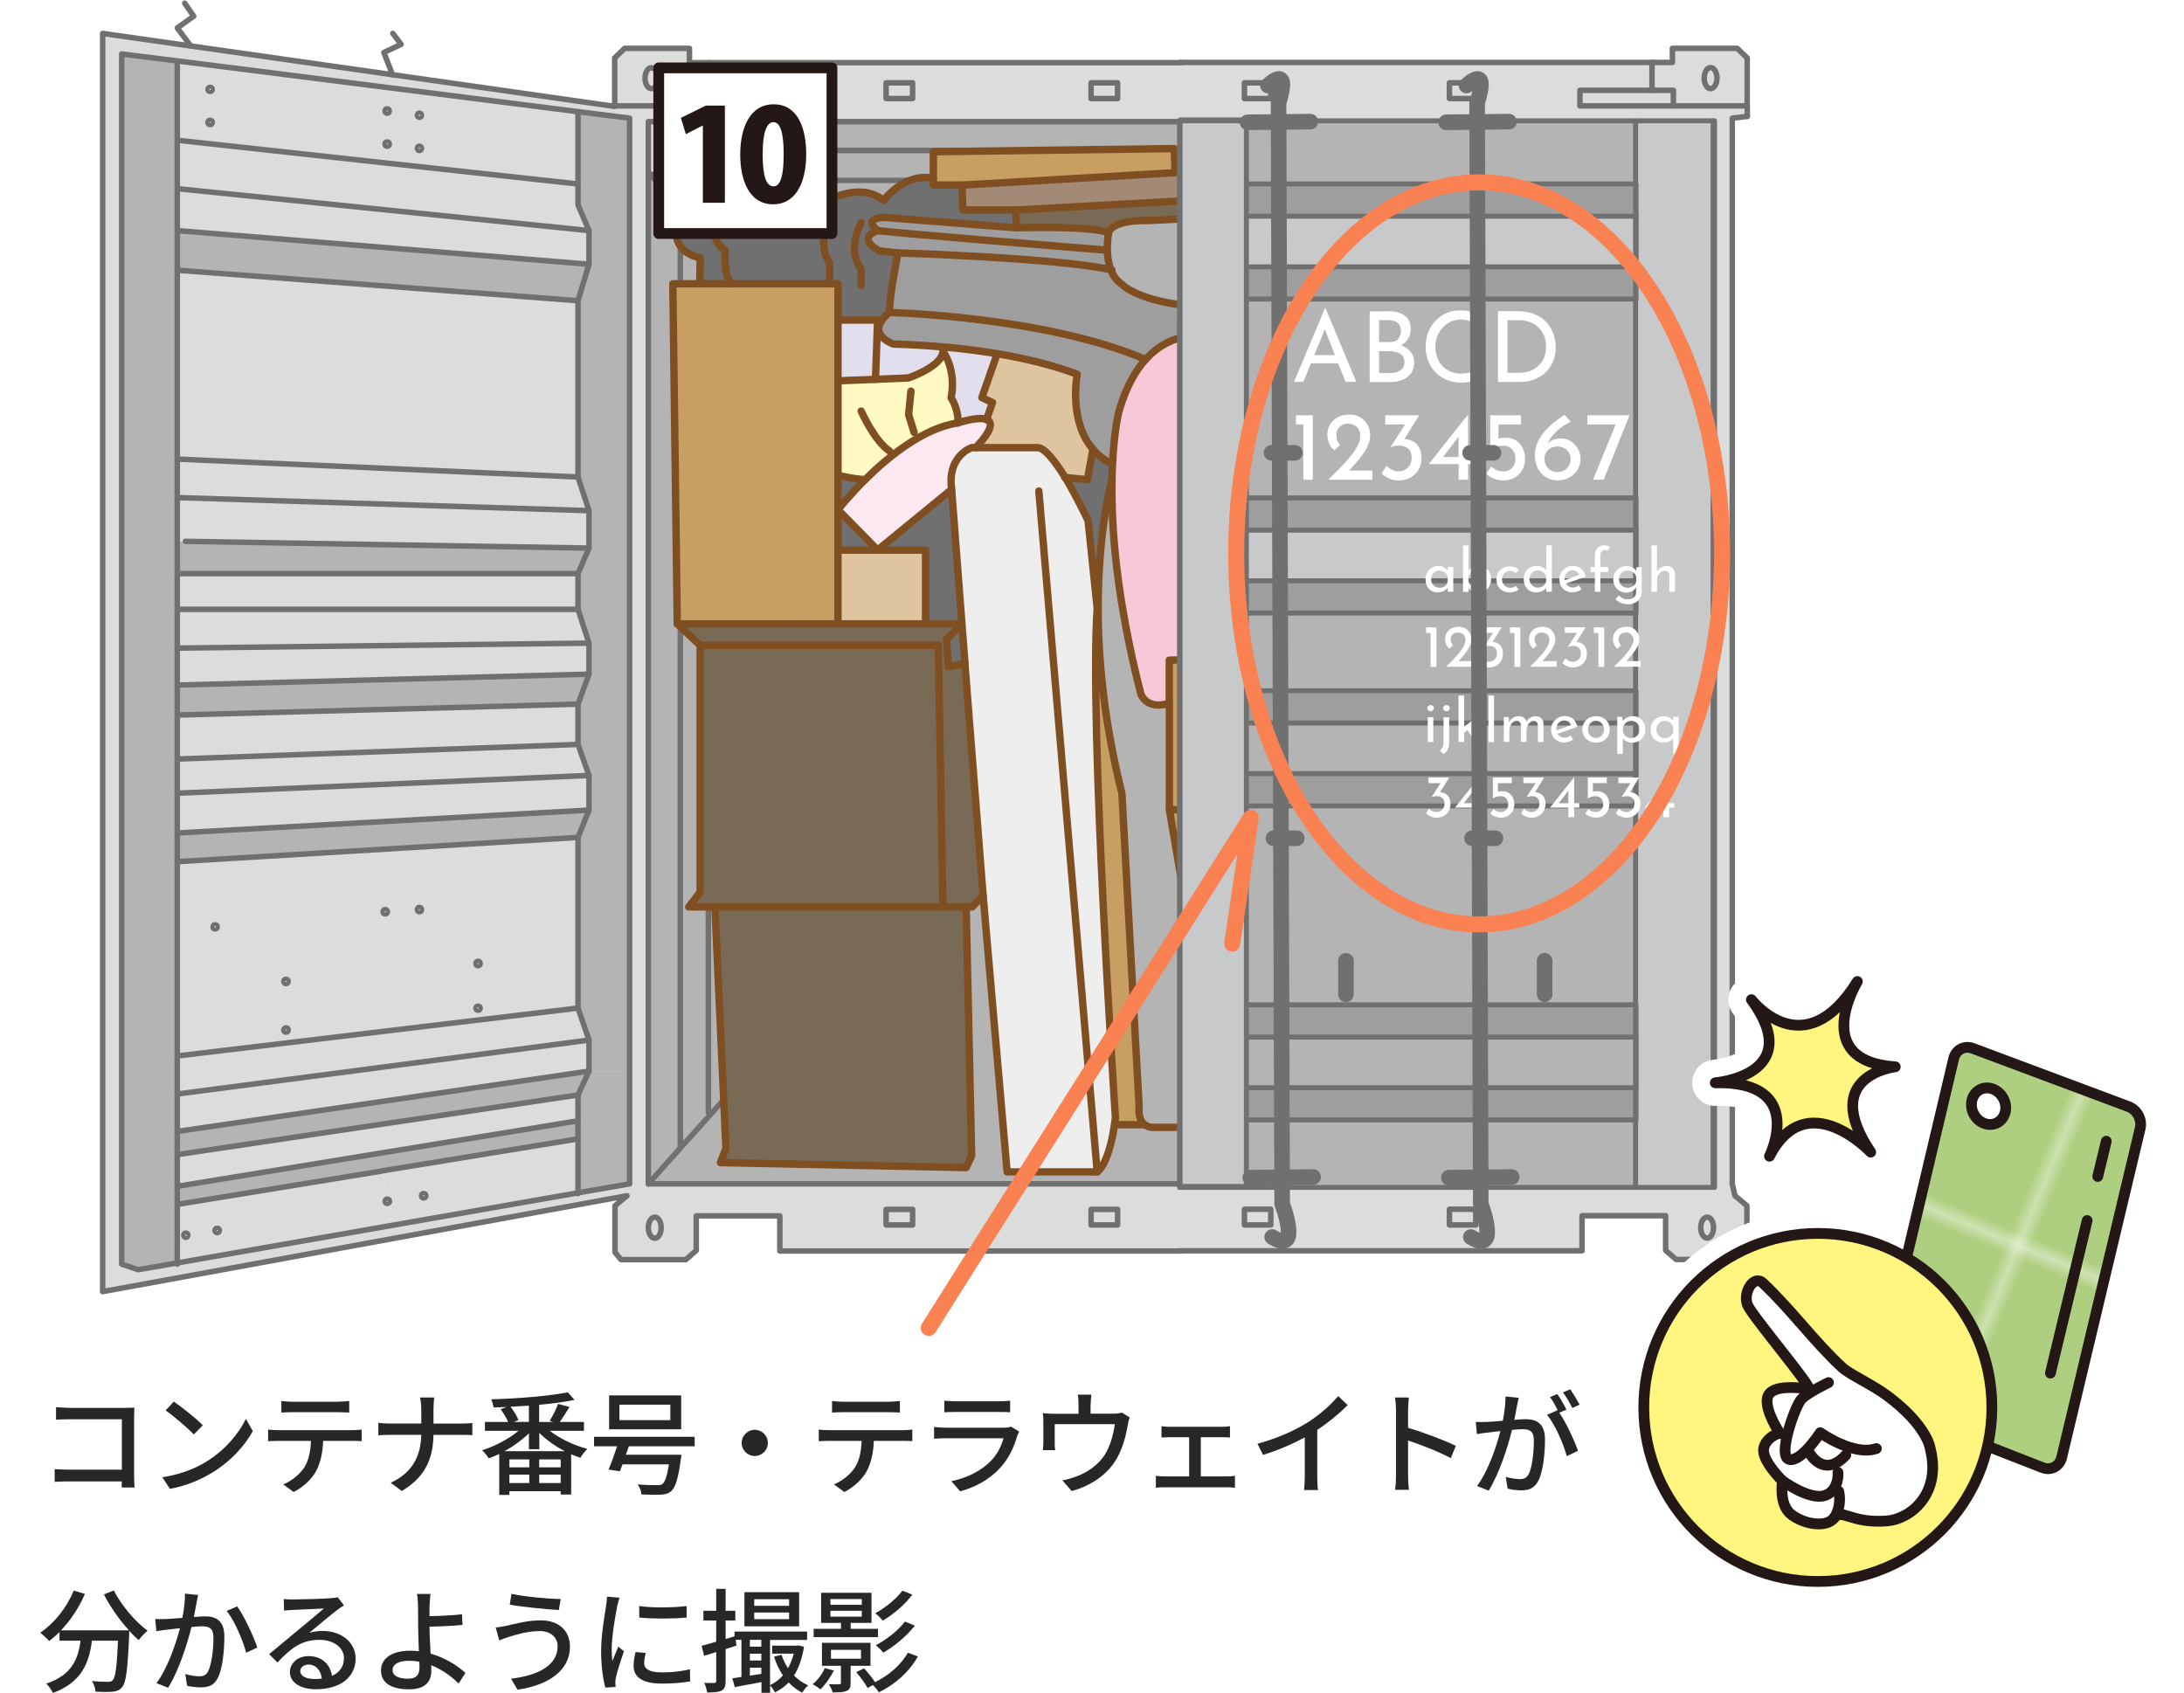 <?xml version="1.0" encoding="UTF-8"?>
<svg id="_レイヤー_2" data-name="レイヤー 2" xmlns="http://www.w3.org/2000/svg" xmlns:xlink="http://www.w3.org/1999/xlink" viewBox="0 0 290 224.81">
  <defs>
    <style>
      .cls-1, .cls-2, .cls-3, .cls-4, .cls-5, .cls-6, .cls-7, .cls-8 {
        fill: none;
      }

      .cls-9, .cls-10, .cls-2, .cls-11, .cls-12, .cls-13, .cls-3, .cls-4, .cls-5, .cls-6, .cls-7, .cls-8 {
        stroke-linecap: round;
        stroke-linejoin: round;
      }

      .cls-9, .cls-10, .cls-11, .cls-14 {
        fill: #fff;
      }

      .cls-9, .cls-10, .cls-12, .cls-5 {
        stroke: #231815;
      }

      .cls-9, .cls-12, .cls-5 {
        stroke-width: 1.43px;
      }

      .cls-10 {
        stroke-width: 1.43px;
      }

      .cls-2 {
        stroke: #f98152;
        stroke-width: 2.13px;
      }

      .cls-15 {
        fill: #6fb92c;
      }

      .cls-11, .cls-4 {
        stroke: #fff;
        stroke-width: 6.13px;
      }

      .cls-16 {
        fill: url(#_新規パターンスウォッチ_12);
      }

      .cls-17 {
        fill: url(#_新規パターンスウォッチ_15);
      }

      .cls-18 {
        fill: #9e9e9f;
      }

      .cls-19 {
        fill: #272727;
      }

      .cls-12 {
        fill: #fff57f;
      }

      .cls-20 {
        fill: #c8c9ca;
      }

      .cls-13 {
        stroke-width: .99px;
      }

      .cls-13, .cls-3 {
        stroke: #804f21;
      }

      .cls-13, .cls-21 {
        fill: #c79f62;
      }

      .cls-22 {
        fill: #a38a77;
      }

      .cls-3 {
        stroke-width: .98px;
      }

      .cls-23 {
        fill: #dbdcdc;
      }

      .cls-24 {
        fill: #231815;
      }

      .cls-25 {
        fill: #e1deee;
      }

      .cls-26 {
        fill: #fffac4;
      }

      .cls-27 {
        fill: #eeeeef;
      }

      .cls-28 {
        fill: #717071;
      }

      .cls-29 {
        fill: #f7c9d8;
      }

      .cls-30 {
        fill: #b9c3a1;
      }

      .cls-31 {
        fill: #dec59f;
      }

      .cls-32 {
        fill: #fbe8f1;
      }

      .cls-33 {
        fill: #796a56;
      }

      .cls-34 {
        fill: #b4b4b5;
      }

      .cls-6 {
        stroke-width: 2.07px;
      }

      .cls-6, .cls-7, .cls-8 {
        stroke: #717071;
      }

      .cls-35 {
        fill: #888;
      }

      .cls-36 {
        fill: #afcf80;
      }

      .cls-7 {
        stroke-width: .66px;
      }

      .cls-8 {
        stroke-width: .73px;
      }
    </style>
    <pattern id="_新規パターンスウォッチ_12" data-name="新規パターンスウォッチ 12" x="0" y="0" width="28.62" height="28.62" patternTransform="translate(-21536.96 -1826.47) rotate(-157.38) scale(1.66 -1.66)" patternUnits="userSpaceOnUse" viewBox="0 0 28.62 28.62">
      <g>
        <rect class="cls-1" width="28.62" height="28.62"/>
        <rect class="cls-36" x="0" width="28.62" height="28.62"/>
      </g>
    </pattern>
    <pattern id="_新規パターンスウォッチ_15" data-name="新規パターンスウォッチ 15" x="0" y="0" width="40.56" height="40.56" patternTransform="translate(-21568.76 -1899.38) rotate(-157.38) scale(1.66 -1.66)" patternUnits="userSpaceOnUse" viewBox="0 0 40.56 40.56">
      <g>
        <rect class="cls-1" width="40.56" height="40.56"/>
        <rect class="cls-15" x="0" width="40.56" height="40.56"/>
      </g>
    </pattern>
  </defs>
  <g id="_メイン" data-name="メイン">
    <g>
      <g>
        <path class="cls-19" d="M9.18,186.95h7.46c.4,0,.93-.02,1.2-.03-.01.33-.03.87-.03,1.26v7.75c0,.52.03,1.26.06,1.59h-1.71c0-.21.01-.5.01-.81h-7.11c-.62,0-1.37.03-1.8.06v-1.69c.43.03,1.09.07,1.74.07h7.18v-6.69h-7c-.58,0-1.35.03-1.74.06v-1.67c.53.04,1.25.09,1.74.09Z"/>
        <path class="cls-19" d="M27.44,194.06c2.42-1.48,4.29-3.73,5.21-5.65l.92,1.63c-1.08,1.95-2.93,3.99-5.27,5.43-1.51.93-3.42,1.81-5.74,2.23l-1-1.54c2.5-.38,4.45-1.21,5.89-2.1ZM26.93,189.26l-1.19,1.21c-.78-.79-2.64-2.43-3.75-3.18l1.09-1.17c1.05.7,3,2.26,3.84,3.13Z"/>
        <path class="cls-19" d="M36.95,189.91h9.81c.32,0,.89-.03,1.26-.08v1.54c-.35-.03-.87-.04-1.26-.04h-3.85c-.06,1.59-.36,2.91-.93,4-.54,1.02-1.68,2.13-2.99,2.79l-1.38-1.01c1.11-.46,2.17-1.32,2.78-2.23.64-1,.84-2.2.9-3.55h-4.33c-.45,0-.96.02-1.36.04v-1.54c.42.04.9.08,1.36.08ZM38.81,186.13h6.06c.46,0,1.02-.05,1.5-.1v1.54c-.48-.03-1.04-.05-1.5-.05h-6.04c-.5,0-1.05.02-1.47.05v-1.54c.45.06.97.1,1.46.1Z"/>
        <path class="cls-19" d="M55.77,185.57h1.89c-.06.39-.1,1.17-.1,1.62v1.84h3.72c.58,0,1.17-.03,1.44-.08v1.62c-.27-.03-.93-.04-1.45-.04h-3.71c-.06,3.17-1.09,5.61-4.21,7.45l-1.47-1.09c2.88-1.33,3.99-3.52,4.06-6.36h-4.16c-.6,0-1.17.02-1.54.06v-1.65c.36.04.95.09,1.52.09h4.18v-1.84c0-.48-.06-1.23-.17-1.62Z"/>
        <path class="cls-19" d="M72.98,189.98c1.33,1.04,3.24,1.94,5.01,2.42-.3.27-.72.81-.92,1.17-.41-.13-.83-.29-1.23-.46v5.34h-1.39v-.44h-6.81v.5h-1.35v-5.44c-.47.22-.95.42-1.4.58-.18-.31-.58-.81-.88-1.08,1.68-.52,3.54-1.48,4.84-2.58h-4.46v-1.17h3.08c-.21-.51-.62-1.19-.99-1.69l.79-.3c-.58.03-1.17.04-1.74.06-.03-.31-.17-.79-.29-1.08,3.55-.1,7.77-.44,10.15-.93l.9,1c-1.32.29-2.96.5-4.7.66v2.28h1.88l-.48-.15c.39-.63.87-1.57,1.12-2.25l1.51.41c-.44.7-.9,1.45-1.29,1.99h3.21v1.17h-4.59ZM75,192.7c-1.26-.65-2.46-1.5-3.39-2.43v2.17h-1.38v-2.11c-.9.88-2.05,1.71-3.25,2.37h8.02ZM70.28,193.79h-2.64v1.05h2.64v-1.05ZM67.64,196.93h2.64v-1.12h-2.64v1.12ZM70.23,186.65c-.81.06-1.63.1-2.44.15.43.55.87,1.26,1.05,1.77l-.62.24h2.01v-2.16ZM74.45,193.79h-2.85v1.05h2.85v-1.05ZM74.45,196.93v-1.12h-2.85v1.12h2.85Z"/>
        <path class="cls-19" d="M83.49,192.05c-.12.38-.24.75-.38,1.12h7.37s-.03.42-.08.62c-.34,2.53-.71,3.7-1.26,4.2-.39.35-.81.45-1.42.48-.53.03-1.52.02-2.55-.03-.02-.41-.21-.96-.5-1.33,1.04.09,2.13.1,2.55.1.34,0,.54-.02.73-.14.35-.27.63-1.06.87-2.62h-6.16c-.12.33-.24.65-.35.92l-1.51-.23c.36-.81.78-1.99,1.14-3.09h-3.06v-1.26h13.36v1.26h-8.76ZM90.45,189.79h-9.57v-4.5h9.57v4.5ZM89.01,186.52h-6.76v2.06h6.76v-2.06Z"/>
        <path class="cls-19" d="M101.96,191.6c0,.96-.78,1.74-1.74,1.74s-1.74-.78-1.74-1.74.78-1.74,1.74-1.74,1.74.78,1.74,1.74Z"/>
        <path class="cls-19" d="M110.07,189.91h9.81c.32,0,.89-.03,1.26-.08v1.54c-.35-.03-.87-.04-1.26-.04h-3.85c-.06,1.59-.36,2.91-.93,4-.54,1.02-1.68,2.13-2.99,2.79l-1.38-1.01c1.11-.46,2.17-1.32,2.78-2.23.64-1,.84-2.2.9-3.55h-4.33c-.45,0-.96.02-1.36.04v-1.54c.42.04.9.08,1.36.08ZM111.93,186.13h6.06c.46,0,1.02-.05,1.5-.1v1.54c-.48-.03-1.04-.05-1.5-.05h-6.04c-.5,0-1.05.02-1.47.05v-1.54c.45.06.97.1,1.46.1Z"/>
        <path class="cls-19" d="M135.08,190.64c-.42,1.46-1.09,2.97-2.21,4.2-1.54,1.71-3.45,2.65-5.37,3.19l-1.17-1.35c2.19-.45,4.02-1.43,5.25-2.7.86-.88,1.4-2.01,1.67-3h-7.63c-.36,0-1.02.02-1.59.06v-1.56c.58.06,1.16.1,1.59.1h7.68c.41,0,.77-.06.96-.14l1.07.66c-.09.17-.21.39-.24.52ZM126.83,186.07h5.83c.48,0,1.09-.03,1.47-.08v1.54c-.38-.03-.97-.04-1.48-.04h-5.82c-.48,0-1.02.02-1.44.04v-1.54c.39.04.95.08,1.44.08Z"/>
        <path class="cls-19" d="M144.81,186.43v1.29h3.03c.6,0,.9-.08,1.12-.15l1.04.64c-.1.26-.21.74-.25,1.02-.22,1.31-.64,3-1.44,4.4-1.16,2.08-3.32,3.63-6.01,4.36l-1.23-1.42c.57-.09,1.26-.29,1.8-.5,1.38-.46,2.88-1.48,3.78-2.82.78-1.2,1.21-2.83,1.38-4.14h-7.98v2.46c0,.3.01.74.06.99h-1.63c.03-.31.06-.75.06-1.08v-2.62c0-.33-.01-.87-.06-1.21.46.04.9.08,1.46.08h3.27v-1.29c0-.38-.01-.71-.1-1.25h1.81c-.06.54-.09.87-.09,1.25Z"/>
        <path class="cls-19" d="M155.33,189.46h6.9c.36,0,.76-.03,1.09-.08v1.5c-.34-.03-.76-.04-1.09-.04h-2.78v5.21h3.46c.39,0,.77-.03,1.07-.08v1.58c-.32-.05-.81-.06-1.07-.06h-8.29c-.35,0-.77.01-1.14.06v-1.58c.36.04.79.08,1.14.08h3.28v-5.21h-2.58c-.27,0-.78.02-1.09.04v-1.5c.32.05.83.08,1.09.08Z"/>
        <path class="cls-19" d="M173.52,188.95c1.56-.96,3.15-2.35,4.17-3.57l1.26,1.2c-1.14,1.15-2.55,2.31-4.04,3.29v6.22c0,.61.03,1.44.11,1.77h-1.86c.04-.33.09-1.16.09-1.77v-5.22c-1.58.85-3.56,1.72-5.54,2.32l-.74-1.48c2.62-.71,4.88-1.73,6.54-2.76Z"/>
        <path class="cls-19" d="M185.37,187.25c0-.48-.05-1.17-.14-1.68h1.84c-.04.5-.1,1.15-.1,1.68v2.34c2,.6,4.84,1.66,6.34,2.4l-.67,1.63c-1.58-.85-4.02-1.8-5.67-2.34v4.63c0,.46.04,1.38.12,1.92h-1.84c.07-.52.12-1.33.12-1.92v-8.67Z"/>
        <path class="cls-19" d="M201.44,186.65c-.09.46-.22,1.18-.36,1.89.62-.06,1.17-.09,1.52-.09,1.44,0,2.55.58,2.55,2.69,0,1.77-.23,4.18-.86,5.44-.5,1.03-1.27,1.32-2.31,1.32-.58,0-1.29-.1-1.79-.23l-.25-1.56c.62.18,1.42.3,1.84.3.53,0,.95-.14,1.23-.71.45-.94.66-2.85.66-4.41,0-1.29-.58-1.51-1.53-1.51-.32,0-.81.03-1.37.09-.55,2.21-1.62,5.67-3.1,8.07l-1.54-.62c1.5-2.02,2.58-5.26,3.1-7.3-.67.08-1.29.15-1.63.2-.38.04-1.08.13-1.49.21l-.15-1.62c.5.03.94.02,1.46,0,.48-.02,1.29-.07,2.13-.15.22-1.11.36-2.25.36-3.23l1.75.18c-.07.31-.15.71-.22,1.04ZM208.01,187.18l-.96.4c.92,1.35,2.04,3.78,2.48,5.07l-1.49.71c-.42-1.6-1.56-4.23-2.61-5.49l1.39-.62s.04.06.06.09c-.28-.58-.7-1.33-1.06-1.83l.97-.4c.38.54.92,1.48,1.21,2.07ZM209.75,186.52l-.97.44c-.33-.65-.81-1.5-1.25-2.07l.97-.41c.39.56.96,1.5,1.25,2.04Z"/>
        <path class="cls-19" d="M15.12,211.19c.96,1.95,2.85,4.15,4.47,5.35-.36.3-.9.85-1.17,1.25-.4-.35-.84-.77-1.26-1.23,0,.14,0,.45-.01.58-.2,4.54-.41,6.28-.92,6.87-.34.44-.69.54-1.23.62-.51.06-1.42.04-2.32,0-.02-.42-.21-1-.46-1.41.92.09,1.77.1,2.11.1.3,0,.48-.04.65-.21.34-.36.54-1.77.69-5.25h-3.46c-.38,2.91-1.33,5.53-5.19,6.94-.15-.36-.57-.96-.88-1.24,3.45-1.14,4.24-3.33,4.56-5.7h-2.8v-1.16c-.44.45-.9.85-1.37,1.21-.25-.3-.85-.85-1.18-1.11,1.86-1.26,3.51-3.31,4.44-5.59l1.49.44c-.78,1.81-1.91,3.5-3.18,4.84h9.03c-1.25-1.36-2.48-3.1-3.33-4.77l1.35-.54Z"/>
        <path class="cls-19" d="M26.1,212.83c-.09.46-.22,1.19-.36,1.89.62-.06,1.16-.09,1.5-.09,1.46,0,2.55.58,2.55,2.69,0,1.77-.22,4.19-.85,5.44-.48,1.04-1.26,1.3-2.31,1.3-.57,0-1.29-.09-1.79-.21l-.24-1.56c.6.18,1.42.3,1.83.3.54,0,.96-.13,1.23-.72.45-.93.68-2.83.68-4.4,0-1.29-.58-1.52-1.53-1.52-.32,0-.81.03-1.38.09-.56,2.2-1.62,5.67-3.11,8.07l-1.54-.61c1.5-2.02,2.58-5.26,3.12-7.3-.69.07-1.3.15-1.65.19-.38.04-1.07.14-1.49.21l-.15-1.62c.51.03.95.01,1.46,0,.48-.02,1.29-.08,2.15-.15.21-1.11.36-2.25.34-3.22l1.75.18c-.08.32-.15.71-.21,1.04ZM34.17,218.77l-1.48.69c-.42-1.59-1.54-4.27-2.59-5.55l1.39-.6c.93,1.25,2.21,4.05,2.68,5.46Z"/>
        <path class="cls-19" d="M38.87,212.39c.78,0,4.2-.09,5.01-.17.53-.04.79-.07.96-.13l.83,1.08c-.31.19-.63.4-.94.65-.77.57-2.61,2.13-3.67,3,.6-.18,1.2-.25,1.8-.25,2.5,0,4.36,1.54,4.36,3.65,0,2.38-1.9,4.09-5.28,4.09-2.07,0-3.45-.92-3.45-2.28,0-1.11.99-2.12,2.47-2.12,1.86,0,2.92,1.2,3.12,2.62,1.04-.45,1.59-1.26,1.59-2.35,0-1.41-1.38-2.43-3.25-2.43-2.4,0-3.81,1.12-5.58,3.01l-1.1-1.11c1.17-.96,3.04-2.53,3.93-3.27.84-.69,2.58-2.13,3.33-2.79-.79.03-3.39.15-4.17.19-.38.02-.76.04-1.11.09l-.04-1.54c.38.05.84.06,1.2.06ZM41.66,222.95c.38,0,.74-.01,1.07-.06-.12-1.09-.78-1.86-1.77-1.86-.63,0-1.09.41-1.09.85,0,.66.74,1.06,1.8,1.06Z"/>
        <path class="cls-19" d="M57.03,213.28c-.01.38,0,.84,0,1.32,1.2-.02,3.03-.09,4.32-.24l.06,1.41c-1.3.13-3.17.21-4.38.24,0,.96.09,2.34.15,3.57,1.92.54,3.57,1.59,4.62,2.56l-.9,1.41c-.92-.92-2.19-1.86-3.64-2.43.01.3.01.57.01.79,0,1.27-.72,2.41-2.94,2.41-2.1,0-3.74-.67-3.74-2.52,0-1.46,1.26-2.61,3.92-2.61.38,0,.75.03,1.11.06-.04-1.18-.1-2.52-.1-3.37s-.01-1.96-.01-2.61c-.02-.63-.06-1.29-.15-1.62h1.8c-.06.38-.1,1.11-.12,1.62ZM54.2,222.91c1.04,0,1.5-.48,1.5-1.5,0-.19,0-.45-.01-.75-.45-.09-.9-.13-1.37-.13-1.39,0-2.19.46-2.19,1.23s.79,1.15,2.07,1.15Z"/>
        <path class="cls-19" d="M71.64,216.59c-1.71,0-3.18.51-4.02.75-.45.14-.95.33-1.33.48l-.47-1.71c.45-.05,1.02-.14,1.49-.24,1.08-.25,2.77-.71,4.51-.71,2.24,0,3.86,1.26,3.86,3.5,0,3.22-2.94,5.13-6.96,5.71l-.86-1.46c3.67-.45,6.18-1.79,6.18-4.32,0-1.16-.92-2.01-2.4-2.01ZM74.45,212.33l-.24,1.46c-1.69-.1-4.81-.4-6.52-.71l.22-1.44c1.7.38,5.03.68,6.54.69Z"/>
        <path class="cls-19" d="M81.95,213.32c-.25,1.23-.73,4.05-.73,5.65,0,.52.03,1.05.09,1.6.25-.62.55-1.35.79-1.91l.75.6c-.39,1.14-.92,2.75-1.07,3.5-.04.21-.09.52-.07.69,0,.15.01.38.03.55l-1.36.09c-.3-1.05-.56-2.82-.56-4.85,0-2.23.48-4.78.65-5.98.06-.38.12-.84.13-1.25l1.67.15c-.11.27-.25.87-.32,1.14ZM85.53,220.84c0,.67.53,1.23,2.34,1.23,1.35,0,2.48-.12,3.74-.41l.03,1.6c-.95.18-2.19.3-3.79.3-2.55,0-3.72-.89-3.72-2.34,0-.54.08-1.11.26-1.85l1.35.12c-.13.52-.2.93-.2,1.33ZM91.17,213.26v1.53c-1.71.17-4.54.18-6.28,0l-.02-1.53c1.73.27,4.74.21,6.3,0Z"/>
        <path class="cls-19" d="M106.76,218.63c-.24,1.59-.69,2.85-1.33,3.85.54.56,1.17,1,1.88,1.31-.27.22-.61.67-.79.97-.67-.34-1.27-.79-1.8-1.35-.52.55-1.14.99-1.83,1.32-.12-.27-.39-.69-.63-.93v.98h-1.15v-1.42c-1.26.24-2.52.46-3.54.66l-.33-1.17c.36-.04.76-.1,1.21-.18v-4.92h-.76l.1.76-1.44.47v4.24c0,.68-.14,1.05-.53,1.27-.39.2-1,.24-1.93.24-.04-.33-.2-.9-.38-1.27.6.03,1.15.03,1.32.01.2,0,.27-.06.27-.25v-3.85c-.57.18-1.11.35-1.61.5l-.33-1.33c.54-.15,1.22-.33,1.94-.54v-2.82h-1.7v-1.29h1.7v-2.91h1.25v2.91h1.29v1.29h-1.29v2.46l1.18-.36v-.63h9.64v1.11h-4.92v6c.65-.3,1.21-.72,1.71-1.29-.5-.74-.9-1.58-1.18-2.49l1-.25c.21.65.5,1.25.85,1.79.32-.56.58-1.22.77-1.94h-2.87v-1.06h3.27l.23-.03.73.17ZM106.11,215.95h-7.26v-4.53h7.26v4.53ZM99.57,217.75v.9h1.52v-.9h-1.52ZM99.57,220.49h1.52v-.9h-1.52v.9ZM101.09,222.28v-.83h-1.52v1.05l1.52-.23ZM104.78,212.36h-4.63v.87h4.63v-.87ZM104.78,214.12h-4.63v.88h4.63v-.88Z"/>
        <path class="cls-19" d="M110.72,221.81c-.44.93-1.14,1.9-1.79,2.52-.22-.21-.72-.54-1.02-.69.67-.55,1.27-1.33,1.6-2.13l1.2.3ZM116.57,217.39h-8.53v-1.1h3.63v-.79h-2.64v-4h6.69v4h-2.76v.79h3.62v1.1ZM112.95,221.2v2.28c0,.58-.12.89-.55,1.05-.43.19-1,.19-1.83.19-.09-.33-.33-.79-.51-1.08.63.02,1.2.03,1.39,0,.17,0,.21-.03.21-.19v-2.25h-2.52v-3.06h6.45v3.06h-2.64ZM110.27,213.1h4.16v-.77h-4.16v.77ZM110.27,214.67h4.16v-.78h-4.16v.78ZM110.34,220.25h3.99v-1.17h-3.99v1.17ZM121.88,219.95c-1.14,2.05-3.03,3.72-5.19,4.77-.17-.29-.48-.67-.78-.96l-.71.38c-.29-.57-.96-1.46-1.51-2.1l1.04-.51c.5.54,1.11,1.29,1.46,1.84,1.78-.88,3.46-2.28,4.35-3.91l1.35.5ZM121.14,211.75c-1,1.35-2.52,2.62-3.92,3.45-.24-.3-.65-.72-1-.98,1.27-.69,2.79-1.88,3.6-3l1.32.52ZM121.47,215.87c-1.1,1.4-2.7,2.73-4.19,3.58-.22-.3-.64-.72-1-.98,1.38-.72,3.01-1.96,3.88-3.15l1.31.54Z"/>
      </g>
      <g>
        <g>
          <g>
            <path class="cls-23" d="M156.74,8.32v-.02h62.62v3.7h-9.58v2.07h22.22v.04l.02,1.34-2,.24v141.51l.35,1.56,1.59,1.34v6.16l-.79.97h-8.61l-1.39-1.21v-4.6h-11.1v4.67h-53.33v.02h-53.19v-4.67h-11.1v4.6l-1.39,1.21h-8.61l-.79-.97v-6.19l1.59-1.32-69.62,12.73V4.44l38.49,5.48,29.5,4.21v-.07h22.22v-2.05h-9.56v-3.7h62.46ZM23.54,167.7l28.4-4.98,24.81-4.34,6.85-1.19V15.69l-6.85-.86-24.99-3.17-28.23-3.57-7.38-.92v160.69l2.18.75,5.2-.9ZM227.53,157.2V16.15H86.09v141.05h141.44ZM227.53,163.01c0-.77-.37-1.39-.84-1.39s-.86.62-.86,1.39.37,1.39.86,1.39.84-.62.84-1.39ZM195.96,162.66v-2.09h-3.5v2.09h3.5ZM195.96,13.09v-2.09h-3.5v2.09h3.5ZM168.74,162.66v-2.09h-3.5v2.09h3.5ZM168.74,13.09v-2.09h-3.5v2.09h3.5ZM148.4,162.66v-2.07h-3.52v2.07h3.52ZM148.4,13.09v-2.09h-3.52v2.09h3.52ZM121.19,162.66v-2.07h-3.52v2.07h3.52ZM121.19,13.09v-2.09h-3.52v2.09h3.52ZM87.79,163.01c0-.77-.37-1.39-.84-1.39s-.86.62-.86,1.39.37,1.41.86,1.41.84-.64.84-1.41Z"/>
            <path class="cls-23" d="M232,7.7v6.36h-9.8v-2.07h-2.84v-3.7h2.71v-1.87h8.61l1.32,1.28ZM227.99,10.38c0-.77-.4-1.41-.86-1.41s-.84.64-.84,1.41.37,1.39.84,1.39.86-.62.86-1.39Z"/>
            <polygon class="cls-34" points="227.53 23.16 227.53 157.2 185.65 110.54 185.65 55.41 227.53 23.16"/>
            <rect class="cls-23" x="224.38" y="16.15" width="3.15" height="7"/>
            <polygon class="cls-34" points="185.65 110.54 227.53 157.2 156.88 157.2 156.74 157.2 86.09 157.2 90.34 152.44 119.42 120.08 119.42 120.05 122.09 117.08 127.97 110.54 130.04 110.54 132.66 110.54 136.91 110.54 141.33 110.54 145.78 110.54 150.21 110.54 154.65 110.54 157.36 110.54 159.08 110.54 163.5 110.54 167.95 110.54 172.38 110.54 176.82 110.54 180.72 110.54 181.62 110.54 183.58 110.54 185.65 110.54"/>
            <polygon class="cls-35" points="227.53 23.16 185.65 55.41 183.58 55.41 224.38 23.16 227.53 23.16"/>
            <path class="cls-23" d="M227.14,8.98c.46,0,.86.64.86,1.41s-.4,1.39-.86,1.39-.84-.62-.84-1.39.37-1.41.84-1.41Z"/>
            <path class="cls-23" d="M226.69,161.62c.46,0,.84.62.84,1.39s-.37,1.39-.84,1.39-.86-.62-.86-1.39.37-1.39.86-1.39Z"/>
            <polygon class="cls-34" points="224.38 16.15 224.38 23.16 183.58 55.41 183.58 50.52 224.38 16.15"/>
            <polygon class="cls-18" points="98.77 19.98 103.44 23.95 107.36 27.29 111.26 30.62 114.89 33.7 118.21 36.54 121.6 39.43 124.55 41.94 127.33 44.31 129.46 46.12 131.73 48.06 156.88 48.06 182.81 48.06 185.04 46.1 187.24 44.18 189.84 41.91 192.7 39.43 195.67 36.83 198.95 33.97 202.56 30.82 206.42 27.47 210.31 24.06 214.94 20.03 219.36 16.15 224.38 16.15 183.58 50.52 156.85 50.52 156.77 50.52 130.04 50.52 89.24 16.15 94.28 16.15 98.77 19.98"/>
            <polygon class="cls-23" points="222.2 11.99 222.2 14.06 209.79 14.06 209.79 11.99 219.36 11.99 222.2 11.99"/>
            <polygon class="cls-34" points="219.36 16.15 214.94 20.03 214.87 19.96 156.74 19.96 156.74 19.98 98.77 19.98 94.28 16.15 156.74 16.15 156.88 16.15 219.36 16.15"/>
            <polygon class="cls-34" points="156.74 19.98 156.74 19.96 214.87 19.96 214.94 20.03 210.31 24.06 210.2 23.95 156.88 23.95 156.74 23.95 103.44 23.95 98.77 19.98 156.74 19.98"/>
            <polygon class="cls-34" points="210.31 24.06 206.42 27.47 206.26 27.29 156.88 27.29 156.74 27.29 107.36 27.29 103.44 23.95 156.74 23.95 156.88 23.95 210.2 23.95 210.31 24.06"/>
            <polygon class="cls-34" points="206.26 27.29 206.42 27.47 202.56 30.82 202.39 30.6 156.74 30.6 156.74 30.62 111.26 30.62 107.36 27.29 156.74 27.29 156.88 27.29 206.26 27.29"/>
            <polygon class="cls-34" points="156.74 30.62 156.74 30.6 202.39 30.6 202.56 30.82 198.95 33.97 198.73 33.7 156.88 33.7 156.74 33.7 114.89 33.7 111.26 30.62 156.74 30.62"/>
            <polygon class="cls-34" points="198.73 33.7 198.95 33.97 195.67 36.83 195.41 36.54 156.88 36.54 156.74 36.54 118.21 36.54 114.89 33.7 156.74 33.7 156.88 33.7 198.73 33.7"/>
            <rect class="cls-23" x="192.46" y="160.57" width="3.5" height="2.09"/>
            <rect class="cls-23" x="192.46" y="11" width="3.5" height="2.09"/>
            <polygon class="cls-34" points="195.41 36.54 195.67 36.83 192.7 39.43 121.6 39.43 118.21 36.54 156.74 36.54 156.88 36.54 195.41 36.54"/>
            <polygon class="cls-34" points="192.7 39.43 189.84 41.91 124.58 41.91 124.55 41.94 121.6 39.43 192.7 39.43"/>
            <polygon class="cls-34" points="189.84 41.91 187.24 44.18 127.44 44.18 127.33 44.31 124.55 41.94 124.58 41.91 189.84 41.91"/>
            <polygon class="cls-34" points="187.24 44.18 185.04 46.1 129.49 46.1 129.46 46.12 127.33 44.31 127.44 44.18 187.24 44.18"/>
            <polygon class="cls-18" points="185.65 55.41 185.65 110.54 183.58 110.54 183.58 110.48 183.58 55.41 185.65 55.41"/>
            <polygon class="cls-34" points="185.04 46.1 182.81 48.06 156.88 48.06 131.73 48.06 129.46 46.12 129.49 46.1 185.04 46.1"/>
            <polygon class="cls-28" points="183.58 110.48 183.58 110.54 181.62 110.54 181.62 52.88 176.82 52.88 172.38 52.88 167.95 52.88 163.5 52.88 159.08 52.88 156.85 52.88 156.77 52.88 154.65 52.88 150.21 52.88 145.78 52.88 141.33 52.88 136.91 52.88 132 52.88 132.66 110.54 130.04 110.54 130.04 55.41 130.04 54.68 130.04 50.52 156.77 50.52 156.85 50.52 183.58 50.52 183.58 55.41 183.58 110.48"/>
            <polygon class="cls-35" points="181.62 52.88 181.62 110.54 180.72 110.54 176.82 110.54 176.82 55.41 176.82 52.88 181.62 52.88"/>
            <polygon class="cls-35" points="176.82 55.41 176.82 110.54 172.38 110.54 172.38 55.41 172.38 52.88 176.82 52.88 176.82 55.41"/>
            <polygon class="cls-35" points="172.38 55.41 172.38 110.54 167.95 110.54 167.95 55.41 167.95 52.88 172.38 52.88 172.38 55.41"/>
            <rect class="cls-23" x="165.24" y="160.57" width="3.5" height="2.09"/>
            <rect class="cls-23" x="165.24" y="11" width="3.5" height="2.09"/>
            <polygon class="cls-35" points="167.95 55.41 167.95 110.54 163.5 110.54 163.5 55.41 163.5 52.88 167.95 52.88 167.95 55.41"/>
            <polygon class="cls-35" points="163.5 55.41 163.5 110.54 159.08 110.54 159.08 55.41 159.08 52.88 163.5 52.88 163.5 55.41"/>
            <polygon class="cls-35" points="159.08 55.41 159.08 110.54 157.36 110.54 154.65 110.54 154.65 55.41 154.65 52.88 156.77 52.88 156.85 52.88 159.08 52.88 159.08 55.41"/>
            <polygon class="cls-35" points="154.65 55.41 154.65 110.54 150.21 110.54 150.21 55.41 150.21 52.88 154.65 52.88 154.65 55.41"/>
            <polygon class="cls-35" points="150.21 55.41 150.21 110.54 145.78 110.54 145.78 55.41 145.78 52.88 150.21 52.88 150.21 55.41"/>
            <rect class="cls-23" x="144.88" y="160.59" width="3.52" height="2.07"/>
            <rect class="cls-23" x="144.88" y="11" width="3.52" height="2.09"/>
            <polygon class="cls-35" points="145.78 55.41 145.78 110.54 141.33 110.54 141.33 55.41 141.33 52.88 145.78 52.88 145.78 55.41"/>
            <polygon class="cls-35" points="141.33 55.41 141.33 110.54 136.91 110.54 136.91 55.41 136.91 52.88 141.33 52.88 141.33 55.41"/>
            <polygon class="cls-35" points="136.91 55.41 136.91 110.54 132.66 110.54 132 52.88 136.91 52.88 136.91 55.41"/>
            <rect class="cls-18" x="127.97" y="55.41" width="2.07" height="55.13"/>
            <polygon class="cls-34" points="130.04 54.68 130.04 55.41 89.24 23.16 89.24 16.15 130.04 50.52 130.04 54.68"/>
            <polygon class="cls-35" points="130.04 55.41 127.97 55.41 86.09 23.16 89.24 23.16 130.04 55.41"/>
            <polygon class="cls-34" points="90.34 152.44 86.09 157.2 86.09 23.16 127.97 55.41 127.97 110.54 122.09 117.08 119.42 120.05 119.42 120.08 90.34 152.44"/>
            <rect class="cls-23" x="117.66" y="160.59" width="3.52" height="2.07"/>
            <rect class="cls-23" x="117.66" y="11" width="3.52" height="2.09"/>
            <polygon class="cls-23" points="103.84 12.01 103.84 14.06 91.42 14.06 91.42 12.01 94.28 12.01 103.84 12.01"/>
            <path class="cls-23" d="M94.28,8.32v3.7h-2.86v2.05h-9.8v-6.36l1.32-1.28h8.61v1.89h2.73ZM87.34,10.38c0-.77-.4-1.39-.86-1.39s-.84.62-.84,1.39.37,1.39.84,1.39.86-.62.86-1.39Z"/>
            <rect class="cls-23" x="86.09" y="16.15" width="3.15" height="7"/>
            <path class="cls-23" d="M86.95,161.62c.46,0,.84.62.84,1.39s-.37,1.41-.84,1.41-.86-.64-.86-1.41.37-1.39.86-1.39Z"/>
            <path class="cls-23" d="M86.49,9c.46,0,.86.62.86,1.39s-.4,1.39-.86,1.39-.84-.62-.84-1.39.37-1.39.84-1.39Z"/>
            <polygon class="cls-34" points="83.6 142.23 83.6 157.2 76.75 158.39 76.75 151.23 76.75 148.83 76.75 145.4 78.21 142.23 83.6 142.23"/>
            <polygon class="cls-34" points="83.6 15.69 83.6 142.23 78.21 142.23 78.21 138.11 76.75 133.86 76.75 111.2 78.21 107.57 78.21 102.97 76.75 98.85 76.75 93.5 78.21 89.52 78.21 85.4 76.75 80.91 76.75 76.17 78.21 72.78 78.21 67.81 76.75 63.34 76.75 39.93 78.21 35.09 78.21 30.62 76.75 27.21 76.75 24.43 76.75 14.83 83.6 15.69"/>
            <polygon class="cls-23" points="78.21 138.11 78.21 142.23 23.54 150.24 23.54 145.27 78.21 138.11"/>
            <polygon class="cls-23" points="78.21 102.97 78.21 107.57 23.54 110.61 23.54 105.33 78.21 102.97"/>
            <polygon class="cls-23" points="78.21 85.4 78.21 89.52 23.54 90.97 23.54 86.06 78.21 85.4"/>
            <polygon class="cls-23" points="78.21 67.81 78.21 72.78 24.62 71.88 23.54 71.88 23.54 66.07 78.21 67.81"/>
            <polygon class="cls-23" points="78.21 30.62 78.21 35.09 23.54 30.62 23.54 25.05 78.21 30.62"/>
            <polygon class="cls-23" points="76.75 27.21 78.21 30.62 23.54 25.05 23.54 18.62 51.17 21.64 76.75 24.43 76.75 27.21"/>
            <polygon class="cls-34" points="78.21 35.09 76.75 39.93 23.54 35.88 23.54 30.62 78.21 35.09"/>
            <polygon class="cls-23" points="76.75 63.34 78.21 67.81 23.54 66.07 23.54 60.96 76.75 63.34"/>
            <polygon class="cls-34" points="78.21 72.78 76.75 76.17 23.54 76.17 23.54 71.88 24.62 71.88 78.21 72.78"/>
            <polygon class="cls-23" points="76.75 80.91 78.21 85.4 23.54 86.06 23.54 80.91 76.75 80.91"/>
            <polygon class="cls-34" points="78.21 89.52 76.75 93.5 23.54 94.95 23.54 90.97 78.21 89.52"/>
            <polygon class="cls-23" points="76.75 98.85 78.21 102.97 23.54 105.33 23.54 100.79 76.75 98.85"/>
            <polygon class="cls-34" points="78.21 107.57 76.75 111.2 23.54 114.42 23.54 110.61 78.21 107.57"/>
            <polygon class="cls-23" points="76.75 133.86 78.21 138.11 23.54 145.27 23.54 140.22 76.75 133.86"/>
            <polygon class="cls-34" points="78.21 142.23 76.75 145.4 23.54 153.32 23.54 150.24 78.21 142.23"/>
            <path class="cls-23" d="M76.75,151.23v7.16l-24.81,4.34-.51-2.93c.15,0,.29-.13.29-.29s-.13-.29-.29-.29l-.62-3.74v-.02l25.94-4.23ZM56.54,158.78c0-.15-.13-.29-.29-.29s-.29.13-.29.29.13.29.29.29.29-.13.29-.29Z"/>
            <polygon class="cls-34" points="76.75 148.83 76.75 151.23 50.82 155.46 50.82 155.48 23.54 159.93 23.54 157.53 76.75 148.83"/>
            <polygon class="cls-23" points="76.75 145.4 76.75 148.83 23.54 157.53 23.54 153.32 76.75 145.4"/>
            <path class="cls-23" d="M76.75,111.2v22.66l-53.22,6.36v-25.8l53.22-3.21ZM63.76,127.94c0-.15-.13-.29-.29-.29s-.29.13-.29.29.13.29.29.29.29-.13.29-.29ZM63.76,133.86c0-.15-.13-.26-.29-.26s-.29.11-.29.26c0,.18.13.29.29.29s.29-.11.29-.29ZM55.97,120.78c0-.15-.11-.29-.29-.29-.15,0-.26.13-.26.29s.11.29.26.29c.18,0,.29-.13.29-.29ZM51.43,121.07c0-.15-.11-.29-.29-.29-.15,0-.29.13-.29.29s.13.29.29.29c.18,0,.29-.13.29-.29ZM38.27,130.32c0-.15-.13-.29-.29-.29s-.29.13-.29.29.13.29.29.29.29-.13.29-.29ZM38.27,136.77c0-.15-.13-.29-.29-.29s-.29.13-.29.29.13.29.29.29.29-.13.29-.29ZM28.84,123.09c0-.18-.11-.29-.29-.29-.15,0-.26.11-.26.29,0,.15.11.26.26.26.18,0,.29-.11.29-.26Z"/>
            <polygon class="cls-23" points="76.75 93.5 76.75 98.85 23.54 100.79 23.54 94.95 76.75 93.5"/>
            <rect class="cls-23" x="23.54" y="76.17" width="53.22" height="4.73"/>
            <polygon class="cls-23" points="76.75 39.93 76.75 63.34 23.54 60.96 23.54 35.88 76.75 39.93"/>
            <path class="cls-23" d="M76.75,14.83v9.6l-25.58-2.8.24-2.22c.15,0,.29-.13.29-.29s-.13-.29-.29-.29v-3.81c.15,0,.29-.13.29-.29s-.13-.29-.29-.29l.35-2.8,24.99,3.17ZM55.97,15.29c0-.15-.11-.26-.29-.26-.15,0-.26.11-.26.26,0,.18.11.29.26.29.18,0,.29-.11.29-.29ZM55.97,19.7c0-.15-.11-.29-.29-.29-.15,0-.26.13-.26.29s.11.29.26.29c.18,0,.29-.13.29-.29Z"/>
            <path class="cls-23" d="M51.43,159.8l.51,2.93-28.4,4.98v-7.77l27.28-4.45.62,3.74c-.15,0-.29.13-.29.29s.13.29.29.29ZM29.13,163.39c0-.15-.13-.29-.29-.29s-.29.13-.29.29.13.29.29.29.29-.13.29-.29ZM24.95,164.02c0-.15-.11-.29-.29-.29-.15,0-.26.13-.26.29s.11.29.26.29c.18,0,.29-.13.29-.29Z"/>
            <path class="cls-23" d="M51.76,11.66l-.35,2.8c-.15,0-.29.13-.29.29s.13.29.29.29v3.81c-.15,0-.29.13-.29.29s.13.29.29.29l-.24,2.22-27.63-3.02v-10.52l28.23,3.57ZM28.18,11.88c0-.18-.13-.29-.29-.29s-.29.11-.29.29c0,.15.13.26.29.26s.29-.11.29-.26ZM28.18,16.26c0-.15-.13-.29-.29-.29s-.29.13-.29.29.13.29.29.29.29-.13.29-.29Z"/>
            <polygon class="cls-34" points="23.54 159.93 23.54 167.7 18.34 168.6 16.16 167.86 16.16 7.17 23.54 8.09 23.54 8.12 23.54 18.62 23.54 25.05 23.54 30.62 23.54 35.88 23.54 60.96 23.54 66.07 23.54 71.88 23.54 76.17 23.54 80.91 23.54 86.06 23.54 90.97 23.54 94.95 23.54 100.79 23.54 105.33 23.54 110.61 23.54 114.42 23.54 140.22 23.54 145.27 23.54 150.24 23.54 153.32 23.54 157.53 23.54 159.93"/>
          </g>
          <g>
            <polyline class="cls-8" points="230.02 157.2 230.37 158.76 231.96 160.11 231.96 166.27 231.16 167.24 222.56 167.24 221.17 166.03 221.17 161.43 210.07 161.43 210.07 166.09 156.74 166.09"/>
            <polyline class="cls-8" points="156.74 8.29 219.36 8.29 222.07 8.29 222.07 6.42 230.68 6.42 232 7.7 232 14.06 232 14.11 232.02 15.45"/>
            <polyline class="cls-8" points="156.88 16.15 219.36 16.15 224.38 16.15 227.53 16.15 227.53 23.16 227.53 157.2 156.88 157.2"/>
            <polyline class="cls-8" points="219.36 8.29 219.36 11.99 222.2 11.99 222.2 14.06 232 14.06 232.02 14.06"/>
            <polyline class="cls-8" points="232.02 15.45 230.02 15.69 230.02 157.2"/>
            <polyline class="cls-8" points="180.72 110.54 176.82 110.54 172.38 110.54 167.95 110.54 163.5 110.54 159.08 110.54 157.36 110.54"/>
            <polyline class="cls-8" points="156.85 52.88 159.08 52.88 163.5 52.88 167.95 52.88 172.38 52.88 176.82 52.88 181.62 52.88 181.62 110.54"/>
            <polyline class="cls-8" points="180.72 110.54 181.62 110.54 183.58 110.54 185.65 110.54"/>
            <polyline class="cls-8" points="183.58 50.52 224.38 16.15 224.38 23.16 227.53 23.16 185.65 55.41"/>
            <line class="cls-8" x1="224.38" y1="23.16" x2="183.58" y2="55.41"/>
            <line class="cls-8" x1="185.65" y1="110.54" x2="227.53" y2="157.2"/>
            <polyline class="cls-8" points="156.85 50.52 183.58 50.52 183.58 55.41 185.65 55.41 185.65 110.54"/>
            <polyline class="cls-8" points="219.36 16.15 214.94 20.03 210.31 24.06 206.42 27.47 202.56 30.82 198.95 33.97 195.67 36.83 192.7 39.43 189.84 41.91 187.24 44.18 185.04 46.1 182.81 48.06 156.88 48.06"/>
            <line class="cls-8" x1="214.87" y1="19.96" x2="156.74" y2="19.96"/>
            <line class="cls-8" x1="210.2" y1="23.95" x2="156.88" y2="23.95"/>
            <line class="cls-8" x1="206.26" y1="27.29" x2="156.88" y2="27.29"/>
            <line class="cls-8" x1="202.39" y1="30.6" x2="156.74" y2="30.6"/>
            <line class="cls-8" x1="198.73" y1="33.7" x2="156.88" y2="33.7"/>
            <line class="cls-8" x1="195.41" y1="36.54" x2="156.88" y2="36.54"/>
            <polyline class="cls-8" points="192.7 39.43 121.6 39.43 121.49 39.43"/>
            <line class="cls-8" x1="189.84" y1="41.91" x2="124.58" y2="41.91"/>
            <line class="cls-8" x1="187.24" y1="44.18" x2="127.44" y2="44.18"/>
            <line class="cls-8" x1="185.04" y1="46.1" x2="129.49" y2="46.1"/>
            <line class="cls-8" x1="176.82" y1="55.41" x2="176.82" y2="110.54"/>
            <line class="cls-8" x1="172.38" y1="55.41" x2="172.38" y2="110.54"/>
            <line class="cls-8" x1="167.95" y1="55.41" x2="167.95" y2="110.54"/>
            <line class="cls-8" x1="163.5" y1="55.41" x2="163.5" y2="110.54"/>
            <line class="cls-8" x1="159.08" y1="55.41" x2="159.08" y2="110.54"/>
            <line class="cls-8" x1="154.65" y1="55.41" x2="154.65" y2="110.54"/>
            <line class="cls-8" x1="150.21" y1="55.41" x2="150.21" y2="110.54"/>
            <line class="cls-8" x1="145.78" y1="55.41" x2="145.78" y2="110.54"/>
            <line class="cls-8" x1="141.33" y1="55.41" x2="141.33" y2="110.54"/>
            <line class="cls-8" x1="136.91" y1="55.41" x2="136.91" y2="110.54"/>
            <rect class="cls-8" x="165.24" y="11" width="3.5" height="2.09"/>
            <rect class="cls-8" x="192.46" y="11" width="3.5" height="2.09"/>
            <rect class="cls-8" x="165.24" y="160.57" width="3.5" height="2.09"/>
            <rect class="cls-8" x="192.46" y="160.57" width="3.5" height="2.09"/>
            <polyline class="cls-8" points="219.36 11.99 209.79 11.99 209.79 14.06 222.2 14.06"/>
            <path class="cls-8" d="M227.99,10.38c0,.77-.4,1.39-.86,1.39s-.84-.62-.84-1.39.37-1.41.84-1.41.86.64.86,1.41Z"/>
            <path class="cls-8" d="M227.53,163.01c0,.77-.37,1.39-.84,1.39s-.86-.62-.86-1.39.37-1.39.86-1.39.84.62.84,1.39Z"/>
            <line class="cls-8" x1="196.93" y1="49.51" x2="196.93" y2="122.54"/>
            <line class="cls-8" x1="200.03" y1="48.06" x2="200.03" y2="126.02"/>
            <line class="cls-8" x1="203.11" y1="45.88" x2="203.11" y2="129.39"/>
            <line class="cls-8" x1="206.2" y1="43.7" x2="206.2" y2="132.61"/>
            <line class="cls-8" x1="209.3" y1="41.76" x2="209.3" y2="136.33"/>
            <line class="cls-8" x1="212.38" y1="39.32" x2="212.38" y2="139.47"/>
            <line class="cls-8" x1="215.84" y1="36.54" x2="215.84" y2="144.08"/>
            <line class="cls-8" x1="219.56" y1="33.7" x2="219.56" y2="147.71"/>
            <line class="cls-8" x1="223.28" y1="30.6" x2="223.28" y2="152.42"/>
            <polyline class="cls-8" points="156.88 8.32 156.74 8.32 94.28 8.32 91.55 8.32 91.55 6.42 82.94 6.42 81.62 7.7 81.62 14.06 81.62 14.13 52.12 9.92 13.63 4.44 13.63 171.51 83.25 158.78 81.66 160.11 81.66 166.29 82.46 167.26 91.07 167.26 92.45 166.05 92.45 161.45 103.55 161.45 103.55 166.12 156.74 166.12 156.88 166.12"/>
            <polyline class="cls-8" points="156.88 16.15 156.74 16.15 94.28 16.15 89.24 16.15 86.09 16.15 86.09 23.16 86.09 157.2 156.74 157.2 156.88 157.2"/>
            <polyline class="cls-8" points="94.28 8.32 94.28 12.01 91.42 12.01 91.42 14.06 81.62 14.06"/>
            <polyline class="cls-8" points="52.16 4.44 53.26 5.89 50.97 6.97 52.12 9.92"/>
            <polyline class="cls-8" points="24.53 .43 25.72 2.15 23.54 3.71 25.32 6.09"/>
            <polygon class="cls-8" points="76.75 14.83 83.6 15.69 83.6 142.23 83.6 157.2 76.75 158.39 51.94 162.73 23.54 167.7 18.34 168.6 16.16 167.86 16.16 7.17 23.54 8.09 51.76 11.66 76.75 14.83"/>
            <polyline class="cls-8" points="76.75 14.83 76.75 24.43 76.75 27.21 78.21 30.62 78.21 35.09 76.75 39.93 76.75 63.34 78.21 67.81 78.21 72.78 76.75 76.17 76.75 80.91 78.21 85.4 78.21 89.52 76.75 93.5 76.75 98.85 78.21 102.97 78.21 107.57 76.75 111.2 76.75 133.86 78.21 138.11 78.21 142.23 76.75 145.4 76.75 148.83 76.75 151.23 76.75 158.39 76.75 158.5"/>
            <polyline class="cls-8" points="23.54 8.12 23.54 18.62 23.54 25.05 23.54 30.62 23.54 35.88 23.54 60.96 23.54 66.07 23.54 71.88 23.54 76.17 23.54 80.91 23.54 86.06 23.54 90.97 23.54 94.95 23.54 100.79 23.54 105.33 23.54 110.61 23.54 114.42 23.54 140.22 23.54 145.27 23.54 150.24 23.54 153.32 23.54 157.53 23.54 159.93 23.54 167.7 23.54 167.86"/>
            <polyline class="cls-8" points="76.75 24.43 51.17 21.64 23.54 18.62"/>
            <line class="cls-8" x1="78.21" y1="30.62" x2="23.54" y2="25.05"/>
            <line class="cls-8" x1="78.21" y1="35.09" x2="23.54" y2="30.62"/>
            <line class="cls-8" x1="76.75" y1="39.93" x2="23.54" y2="35.88"/>
            <line class="cls-8" x1="76.75" y1="63.34" x2="23.54" y2="60.96"/>
            <line class="cls-8" x1="78.21" y1="67.81" x2="23.54" y2="66.07"/>
            <line class="cls-8" x1="78.21" y1="72.78" x2="24.62" y2="71.88"/>
            <line class="cls-8" x1="76.75" y1="76.17" x2="23.54" y2="76.17"/>
            <line class="cls-8" x1="76.75" y1="80.91" x2="23.54" y2="80.91"/>
            <line class="cls-8" x1="78.21" y1="85.4" x2="23.54" y2="86.06"/>
            <line class="cls-8" x1="78.21" y1="89.52" x2="23.54" y2="90.97"/>
            <line class="cls-8" x1="76.75" y1="93.5" x2="23.54" y2="94.95"/>
            <line class="cls-8" x1="76.75" y1="98.85" x2="23.54" y2="100.79"/>
            <line class="cls-8" x1="78.21" y1="102.97" x2="23.54" y2="105.33"/>
            <line class="cls-8" x1="78.21" y1="107.57" x2="23.54" y2="110.61"/>
            <line class="cls-8" x1="76.75" y1="111.2" x2="23.54" y2="114.42"/>
            <line class="cls-8" x1="76.75" y1="133.86" x2="23.54" y2="140.22"/>
            <line class="cls-8" x1="78.21" y1="138.11" x2="23.54" y2="145.27"/>
            <line class="cls-8" x1="78.21" y1="142.23" x2="23.54" y2="150.24"/>
            <line class="cls-8" x1="76.75" y1="145.4" x2="23.54" y2="153.32"/>
            <line class="cls-8" x1="76.75" y1="148.83" x2="23.54" y2="157.53"/>
            <polyline class="cls-8" points="76.75 151.23 50.82 155.46 50.82 155.48 23.54 159.93"/>
            <path class="cls-8" d="M55.42,15.29c0,.18.11.29.26.29.18,0,.29-.11.29-.29,0-.15-.11-.26-.29-.26-.15,0-.26.11-.26.26Z"/>
            <path class="cls-8" d="M55.42,19.7c0,.15.11.29.26.29.18,0,.29-.13.29-.29s-.11-.29-.29-.29c-.15,0-.26.13-.26.29Z"/>
            <circle class="cls-8" cx="51.41" cy="19.13" r=".29"/>
            <path class="cls-8" d="M55.42,120.78c0,.15.11.29.26.29.18,0,.29-.13.29-.29s-.11-.29-.29-.29c-.15,0-.26.13-.26.29Z"/>
            <circle class="cls-8" cx="63.48" cy="127.94" r=".29"/>
            <path class="cls-8" d="M63.19,133.86c0,.18.13.29.29.29s.29-.11.29-.29c0-.15-.13-.26-.29-.26s-.29.11-.29.26Z"/>
            <circle class="cls-8" cx="56.26" cy="158.78" r=".29"/>
            <circle class="cls-8" cx="51.43" cy="159.51" r=".29"/>
            <circle class="cls-8" cx="28.84" cy="163.39" r=".29"/>
            <path class="cls-8" d="M24.4,164.02c0,.15.11.29.26.29.18,0,.29-.13.29-.29s-.11-.29-.29-.29c-.15,0-.26.13-.26.29Z"/>
            <path class="cls-8" d="M50.86,121.07c0,.15.13.29.29.29.18,0,.29-.13.29-.29s-.11-.29-.29-.29c-.15,0-.29.13-.29.29Z"/>
            <path class="cls-8" d="M28.29,123.09c0,.15.11.26.26.26.18,0,.29-.11.29-.26,0-.18-.11-.29-.29-.29-.15,0-.26.11-.26.29Z"/>
            <circle class="cls-8" cx="37.98" cy="130.32" r=".29"/>
            <circle class="cls-8" cx="37.98" cy="136.77" r=".29"/>
            <circle class="cls-8" cx="51.41" cy="14.74" r=".29"/>
            <circle class="cls-8" cx="27.9" cy="16.26" r=".29"/>
            <path class="cls-8" d="M27.61,11.88c0,.15.13.26.29.26s.29-.11.29-.26c0-.18-.13-.29-.29-.29s-.29.11-.29.29Z"/>
            <polyline class="cls-8" points="156.85 52.88 156.77 52.88 154.65 52.88 150.21 52.88 145.78 52.88 141.33 52.88 136.91 52.88 132 52.88 132.66 110.54 136.91 110.54 141.33 110.54 145.78 110.54 150.21 110.54 154.65 110.54 157.36 110.54"/>
            <polyline class="cls-8" points="132.66 110.54 130.04 110.54 127.97 110.54"/>
            <polyline class="cls-8" points="130.04 50.52 89.24 16.15 89.24 23.16 86.09 23.16 127.97 55.41"/>
            <line class="cls-8" x1="89.24" y1="23.16" x2="130.04" y2="55.41"/>
            <polyline class="cls-8" points="119.42 120.08 90.34 152.44 86.09 157.2"/>
            <polyline class="cls-8" points="127.97 110.54 122.09 117.08 119.42 120.05"/>
            <polyline class="cls-8" points="130.04 55.41 127.97 55.41 127.97 110.54"/>
            <polyline class="cls-8" points="156.85 50.52 156.77 50.52 130.04 50.52 130.04 54.68"/>
            <polyline class="cls-8" points="94.28 16.15 98.77 19.98 103.44 23.95 107.36 27.29 111.26 30.62 114.89 33.7 118.21 36.54 121.6 39.43 124.55 41.94 127.33 44.31 129.46 46.12 131.73 48.06 156.88 48.06"/>
            <polyline class="cls-8" points="98.75 19.98 98.77 19.98 156.74 19.98 156.88 19.98"/>
            <polyline class="cls-8" points="103.44 23.95 156.74 23.95 156.88 23.95"/>
            <polyline class="cls-8" points="107.36 27.29 156.74 27.29 156.88 27.29"/>
            <polyline class="cls-8" points="111.26 30.62 156.74 30.62 156.88 30.62"/>
            <polyline class="cls-8" points="114.89 33.7 156.74 33.7 156.88 33.7"/>
            <polyline class="cls-8" points="118.21 36.54 156.74 36.54 156.88 36.54"/>
            <rect class="cls-8" x="144.88" y="11" width="3.52" height="2.09"/>
            <rect class="cls-8" x="117.66" y="11" width="3.52" height="2.09"/>
            <rect class="cls-8" x="144.88" y="160.59" width="3.52" height="2.07"/>
            <rect class="cls-8" x="117.66" y="160.59" width="3.52" height="2.07"/>
            <polyline class="cls-8" points="94.28 12.01 103.84 12.01 103.84 14.06 91.42 14.06"/>
            <path class="cls-8" d="M85.65,10.38c0,.77.37,1.39.84,1.39s.86-.62.86-1.39-.4-1.39-.86-1.39-.84.62-.84,1.39Z"/>
            <path class="cls-8" d="M86.09,163.01c0,.77.37,1.41.86,1.41s.84-.64.84-1.41-.37-1.39-.84-1.39-.86.62-.86,1.39Z"/>
            <line class="cls-8" x1="116.69" y1="49.93" x2="116.69" y2="122.54"/>
            <polyline class="cls-8" points="119.42 51.62 119.42 120.05 119.42 120.08"/>
            <line class="cls-8" x1="122.09" y1="53.54" x2="122.09" y2="117.08"/>
            <line class="cls-8" x1="124.36" y1="55.04" x2="124.36" y2="114.24"/>
            <line class="cls-8" x1="126.4" y1="56.38" x2="126.4" y2="112.24"/>
            <polyline class="cls-8" points="130.04 54.68 130.04 55.41 130.04 110.54"/>
            <line class="cls-8" x1="113.61" y1="48.06" x2="113.61" y2="126.02"/>
            <line class="cls-8" x1="110.51" y1="45.88" x2="110.51" y2="129.39"/>
            <line class="cls-8" x1="107.42" y1="43.7" x2="107.42" y2="132.61"/>
            <line class="cls-8" x1="104.34" y1="41.76" x2="104.34" y2="136.33"/>
            <line class="cls-8" x1="101.24" y1="39.32" x2="101.24" y2="139.47"/>
            <line class="cls-8" x1="97.78" y1="36.54" x2="97.78" y2="144.08"/>
            <line class="cls-8" x1="94.06" y1="33.7" x2="94.06" y2="147.71"/>
            <line class="cls-8" x1="90.34" y1="30.62" x2="90.34" y2="152.44"/>
            <line class="cls-8" x1="194.53" y1="51.62" x2="194.53" y2="120.08"/>
            <line class="cls-8" x1="191.86" y1="53.54" x2="191.86" y2="117.08"/>
            <line class="cls-8" x1="189.33" y1="55.04" x2="189.33" y2="114.24"/>
            <line class="cls-8" x1="187.24" y1="56.07" x2="187.24" y2="111.93"/>
            <line class="cls-8" x1="183.58" y1="55.41" x2="183.58" y2="110.48"/>
          </g>
        </g>
        <rect class="cls-13" x="135.67" y="64.17" width="37.94" height="85.18"/>
        <g>
          <g>
            <path class="cls-27" d="M222.47,42.26s3.92,16.94.64,19.39c0,0,.46,4.04-2.44,4.52h-3.74v-19.05l-.9.02v-.02l.09-3.23.81.02s2.93-4.12,5.55-1.65Z"/>
            <polygon class="cls-33" points="220.67 152.91 221.22 154.46 201.02 155.04 201.27 127.82 220.67 127.82 220.67 152.91"/>
            <polygon class="cls-33" points="220.67 69.56 220.67 126.47 204.11 126.47 204.28 110.42 204.33 106.14 204.46 93.25 204.59 81.95 204.72 69.58 204.72 69.56 220.67 69.56"/>
            <polygon class="cls-33" points="220.67 66.18 220.67 69.56 204.72 69.56 204.11 66.18 216.92 66.18 220.67 66.18"/>
            <polygon class="cls-31" points="216.92 47.12 216.92 66.18 204.11 66.18 199.92 67.69 199.88 67.69 195.12 67.69 195.12 67.67 193.38 67.69 193.03 67.69 192.83 59.45 192.74 55.5 192.57 47.44 194.2 47.42 216.02 47.14 216.92 47.12"/>
            <polygon class="cls-30" points="216.66 24.27 216.11 43.9 216.02 47.12 216.02 47.14 194.2 47.42 194.75 26.81 196.29 25 216.66 24.27"/>
            <polygon class="cls-22" points="204.72 69.56 204.72 69.58 204.59 81.95 204.39 81.95 198.58 82.84 197.57 72.11 204.72 69.56"/>
            <polygon class="cls-33" points="204.11 66.18 204.72 69.56 197.57 72.11 195.39 71.27 195.39 69.3 199.88 67.69 199.92 67.69 204.11 66.18"/>
            <polygon class="cls-22" points="204.59 81.95 204.46 93.25 204.11 93.25 199.57 93.47 198.58 82.84 204.39 81.95 204.59 81.95"/>
            <polygon class="cls-22" points="204.46 93.25 204.33 106.14 204.11 106.14 201.02 105.72 200.61 105.72 200.61 95.13 197.21 94.33 199.57 93.47 204.11 93.25 204.46 93.25"/>
            <polygon class="cls-33" points="198.36 109.1 198.36 123.34 198.21 123.58 195.39 122.17 195.39 119.78 195.39 107.53 200.61 107.53 200.61 105.72 201.02 105.72 204.11 106.14 204.33 106.14 204.28 110.42 204.11 110.42 201.66 109.86 198.36 109.1"/>
            <polygon class="cls-33" points="201.51 125.23 201.66 124.97 201.66 109.86 204.11 110.42 204.28 110.42 204.11 126.47 201.27 127.82 195.39 124.3 195.39 122.17 198.21 123.58 201.51 125.23"/>
            <polygon class="cls-33" points="201.66 109.86 201.66 124.97 201.51 125.23 198.21 123.58 198.36 123.34 198.36 109.1 201.66 109.86"/>
            <polygon class="cls-33" points="201.27 127.82 201.02 155.04 195.39 145.76 195.39 124.3 201.27 127.82"/>
            <polygon class="cls-34" points="200.61 105.72 200.61 107.53 195.39 107.53 195.39 71.27 197.57 72.11 198.58 82.84 199.57 93.47 197.21 94.33 200.61 95.13 200.61 105.72"/>
            <polygon class="cls-22" points="197.39 20.72 197.39 24.58 196.27 24.64 181.29 25.34 134.83 27.89 127.85 27.89 127.74 24.58 159.08 22.75 190.94 20.9 197.39 20.72"/>
            <path class="cls-33" d="M196.27,24.64l.02.36-1.54,1.81-.55,20.61-1.63.02-1.28-20.13c-1.65-.32-4.45-.18-6.89.06-2.62.26-4.82.6-4.82.6-.04,0-.59.04-1.48.08l-.18-1.31,3.28-.34.09-1.06,14.97-.7Z"/>
            <polygon class="cls-21" points="195.39 145.76 195.39 152.01 174.29 152.01 174.29 150.58 174.29 107.53 174.29 104.66 174.29 87.12 174.29 69.48 174.29 67.91 175.57 67.89 193.03 67.69 193.38 67.69 195.12 67.69 195.39 69.3 195.39 71.27 195.39 107.53 195.39 119.78 195.39 122.17 195.39 124.3 195.39 145.76"/>
            <polygon class="cls-26" points="192.83 59.45 193.03 67.69 175.57 67.89 175.57 67.69 175.57 59.45 192.83 59.45"/>
            <polygon class="cls-26" points="192.74 55.5 192.83 59.45 175.57 59.45 175.57 55.5 184.07 55.5 192.57 55.5 192.74 55.5"/>
            <path class="cls-34" d="M184.62,29.62l-.22-2.25c2.44-.24,5.24-.38,6.89-.06l1.28,20.13.18,8.06h-8.68c-1.67-3.29-3.96-3.54-3.96-3.54,3.02-2.37,0-9.28,0-9.28-1.23-2.91-2.93-4.32-4.36-4.98v-.02c2.09-6.37,7.53-7.8,8.87-8.06Z"/>
            <polygon class="cls-21" points="190.94 17.04 190.94 20.9 159.08 22.75 159.03 22.21 159.03 18.17 187.11 17.04 190.94 17.04"/>
            <path class="cls-34" d="M147.52,35.81c-.33-.84-.46-1.77-.48-2.59-.02-1.29.18-2.31.18-2.31,0,0,.09-1.71,5.37-1.63,0,0,19.86-.96,25.52-1.23.88-.04,1.43-.08,1.48-.08,0,0,2.2-.34,4.82-.6l.22,2.25c-1.34.26-6.78,1.69-8.87,8.06v.02c-1.52-.74-2.73-.62-2.73-.62l-12.62,1.65c-1.45.26-2.33.98-2.86,1.83-6.83-.78-8.63-2.89-8.63-2.89-.68-.48-1.12-1.13-1.39-1.87Z"/>
            <path class="cls-28" d="M184.07,55.5h-8.5v12.38l-1.28.02v19.21l-3.24.1,1.52-12.56c3.63-31.32-11.36-29.85-11.36-29.85,0,0-1.89-.6-4.27,0v-.02s-.51-2.43.59-4.22c.53-.86,1.41-1.57,2.86-1.83l12.62-1.65s1.21-.12,2.73.62c1.43.66,3.13,2.07,4.36,4.98,0,0,3.02,6.91,0,9.28,0,0,2.29.26,3.96,3.54Z"/>
            <path class="cls-33" d="M181.29,25.34l-.09,1.06-3.28.34.18,1.31c-5.66.28-25.52,1.23-25.52,1.23-5.28-.08-5.37,1.63-5.37,1.63-2.27-.98-12.18-.66-12.18-.66l-.2-2.37,46.46-2.55Z"/>
            <polygon class="cls-22" points="174.29 107.53 174.29 150.58 167.03 151.23 167.62 107.53 174.29 107.53"/>
            <path class="cls-21" d="M174.29,104.66v2.87h-19.03v-19.87l15.79-.44,3.24-.1v17.54ZM170.92,92.92l-.09-3.09-12.9.24v3.19l12.99-.34Z"/>
            <path class="cls-29" d="M161.21,44.81s15-1.47,11.36,29.85l-1.52,12.56-15.79.44v5.71c-3.04.98-3.77-1.21-3.77-1.21-3.26-12.7-3.96-22.2-3.83-28.47,0-.74.02-1.43.07-2.09.22-4.68.86-7.01.86-7.01.9-3.15,2.16-5.34,3.52-6.85,1.56-1.75,3.28-2.57,4.82-2.93,2.38-.6,4.27,0,4.27,0Z"/>
            <polygon class="cls-34" points="170.83 89.83 170.92 92.92 157.93 93.25 157.93 90.07 170.83 89.83"/>
            <polygon class="cls-22" points="165.57 108.61 165.57 153.64 161.21 153.64 161.21 125.45 161.21 108.61 165.57 108.61"/>
            <polygon class="cls-21" points="159.03 22.21 159.08 22.75 127.74 24.58 123.93 24.58 123.93 23.71 123.93 20.16 155.93 19.75 156.02 22.37 159.03 22.21"/>
            <path class="cls-34" d="M159.03,147.47c.09,2.81-1.65,2.23-1.65,2.23h-3.99c-2.55.16-2.14-2.75-2.14-2.75l-2.29-41.63c-2.38-9.48-3.15-17.86-3.15-24.55,0-10.65,1.83-17.08,1.83-17.08h.02c-.13,6.27.57,15.77,3.83,28.47,0,0,.73,2.19,3.77,1.21v14.16l2.11,12.4,1.65,27.54Z"/>
            <path class="cls-18" d="M156.94,44.79v.02c-1.54.36-3.26,1.17-4.82,2.93-13.28-5.73-34-6.25-34-6.25-.07-2.25,1.12-7.9,1.12-7.9,0,0,20.83.64,28.27,2.23.26.74.7,1.39,1.39,1.87,0,0,1.81,2.11,8.63,2.89-1.1,1.79-.59,4.22-.59,4.22Z"/>
            <path class="cls-18" d="M152.12,47.74c-1.37,1.51-2.62,3.7-3.52,6.85,0,0-.64,2.33-.86,7.01h-.09c-1.06-.52-1.89-1.19-2.53-1.95-3.3-3.82-2.09-9.96-2.09-9.96-3.3-1.25-7.07-2.13-10.61-2.73-2.58-.42-5.02-.72-7.16-.9-3.92-.34-6.65-.38-6.65-.38-1.48-.62-1.94-1.33-1.94-2.01,0-1.17,1.45-2.19,1.45-2.19,0,0,20.72.52,34,6.25Z"/>
            <path class="cls-28" d="M147.65,61.6h.09c-.04.66-.07,1.35-.07,2.09h-.02s-1.83,6.43-1.83,17.08h-.13l-1.21-11.63s-1.43-3.05-3.04-5.73l2.95.28.73-4.04c.64.76,1.48,1.43,2.53,1.95Z"/>
            <path class="cls-18" d="M147.21,30.92s-.2,1.02-.18,2.31c-28.56-2.31-30.5-2.61-30.5-2.61-2.11-1.75.92-1.75.92-1.75l17.57,1.39s9.91-.32,12.18.66Z"/>
            <path class="cls-18" d="M147.03,33.22c.02.82.15,1.75.48,2.59-7.44-1.59-28.27-2.23-28.27-2.23l-2.51-.28c-3.17-1.81-.2-2.69-.2-2.69,0,0,1.94.3,30.5,2.61Z"/>
            <path class="cls-27" d="M141.44,63.41c1.61,2.69,3.04,5.73,3.04,5.73l1.21,11.63c-1.08,15.29,2.42,67.62,2.42,67.62-.73,6.25-2.42,7.23-2.42,7.23h-11.96l-3.19-36.71-2.42-30.8-.4-5.26-1.37-17.84-.07-.8c-.18-3.78,2.73-4.76,2.73-4.76h8.74c.97,0,2.38,1.87,3.68,3.96Z"/>
            <path class="cls-31" d="M145.12,59.65l-.73,4.04-2.95-.28c-1.3-2.09-2.71-3.96-3.68-3.96h-8.19c2.29-2.45,2.25-3.42,1.43-3.72v-.02l.79-2.25-1.41-.66,2.03-5.83c3.55.6,7.31,1.47,10.61,2.73,0,0-1.21,6.13,2.09,9.96Z"/>
            <path class="cls-28" d="M97.27,37.68h-4.36l.07-3.44c-5.11-1.1-2.62-6.35-2.62-6.35-2.36-1.65.37-2.55.37-2.55h4.05s-.9-2.59,2.38-2.59l4.4.36s2.93.66,3.28,2.23c0,0,4.07-1,5.09,1.27,0,0,4.36-2.49,7.4,0,0,0,2.8-3.78,6.61-2.91v.88h3.81l.11,3.31h6.98l.2,2.37-17.57-1.39s-3.04,0-.92,1.75c0,0-2.97.88.2,2.69l2.51.28s-1.19,5.65-1.12,7.9c0,0-1.45,1.02-1.45,2.19h-.18l.04-1.17h-5.26v-4.82h-14Z"/>
            <path class="cls-25" d="M132.41,46.96l-2.03,5.83,1.41.66-.79,2.25c-1.15-.42-3.79.46-3.79.46.04-1.97-.92-3.34-.92-3.34.75-3.72-1.08-6.19-1.08-6.19l.04-.56c2.14.18,4.58.48,7.16.9Z"/>
            <path class="cls-32" d="M131,55.72c.81.3.86,1.27-1.43,3.72h-.55s-2.91.98-2.73,4.76l.07.8-9.82,8.04-5.26-5.36s1.41-1.81,3.61-4c3.08-3.05,7.71-6.83,12.33-7.53,0,0,2.64-.88,3.79-.46v.02Z"/>
            <polygon class="cls-33" points="128.12 88.1 130.54 118.9 129.09 120.43 128.29 120.43 125.21 120.43 124.59 85.69 125.74 85.63 125.94 88.54 128.12 88.1"/>
            <polygon class="cls-33" points="128.29 120.43 129.02 153.48 128.29 155.04 95.66 154.38 96.39 152.49 94.93 120.43 125.21 120.43 128.29 120.43"/>
            <polygon class="cls-28" points="127.72 82.84 128.12 88.1 125.94 88.54 125.74 85.63 125.69 84.93 127.7 82.84 127.72 82.84"/>
            <polygon class="cls-28" points="126.35 65 127.72 82.84 127.7 82.84 122.9 82.84 122.9 73.05 116.53 73.05 126.35 65"/>
            <polygon class="cls-33" points="127.7 82.84 125.69 84.93 125.74 85.63 124.59 85.69 92.97 85.69 89.93 82.84 107.4 82.84 111.27 82.84 122.9 82.84 127.7 82.84"/>
            <path class="cls-26" d="M126.29,52.82s.97,1.37.92,3.34c-4.62.7-9.25,4.48-12.33,7.53-1.65-.08-3.61-.58-3.61-.58v-12.54l4.98-.2,4.36-.18s4.54-1.53,4.6-3.56c0,0,1.83,2.47,1.08,6.19Z"/>
            <path class="cls-25" d="M125.25,46.07l-.04.56c-.07,2.03-4.6,3.56-4.6,3.56l-4.36.18.24-6.69h.18c0,.68.46,1.39,1.94,2.01,0,0,2.73.04,6.65.38Z"/>
            <polygon class="cls-33" points="124.59 85.69 125.21 120.43 94.93 120.43 91.45 120.43 92.97 118.46 92.97 85.69 124.59 85.69"/>
            <polygon class="cls-31" points="122.9 73.05 122.9 82.84 111.27 82.84 111.27 73.05 116.53 73.05 122.9 73.05"/>
            <polygon class="cls-25" points="116.53 42.5 116.49 43.68 116.25 50.37 111.27 50.57 111.27 42.5 116.53 42.5"/>
            <polygon class="cls-28" points="111.27 67.69 116.53 73.05 111.27 73.05 111.27 67.69"/>
            <path class="cls-28" d="M111.27,63.11s1.96.5,3.61.58c-2.2,2.19-3.61,4-3.61,4v-4.58Z"/>
            <polygon class="cls-21" points="111.27 73.05 111.27 82.84 107.4 82.84 89.93 82.84 89.34 37.68 92.91 37.68 97.27 37.68 110.17 37.68 111.27 37.68 111.27 42.5 111.27 50.57 111.27 63.11 111.27 67.69 111.27 73.05"/>
          </g>
          <g>
            <polyline class="cls-3" points="107.4 82.84 89.93 82.84 89.34 37.68 92.91 37.68 97.27 37.68 110.17 37.68 111.27 37.68 111.27 42.5 111.27 50.57 111.27 63.11 111.27 67.69 111.27 73.05 111.27 82.84"/>
            <polyline class="cls-3" points="89.93 82.84 92.97 85.69 92.97 118.46 91.45 120.43 94.93 120.43 125.21 120.43 128.29 120.43 129.09 120.43 130.54 118.9 128.12 88.1 125.94 88.54 125.74 85.63 125.69 84.93 127.7 82.84 122.9 82.84 111.27 82.84 107.4 82.84"/>
            <polyline class="cls-3" points="94.93 120.43 96.39 152.49 95.66 154.38 128.29 155.04 129.02 153.48 128.29 120.43"/>
            <path class="cls-3" d="M130.54,118.9l3.19,36.71h11.96s1.7-.98,2.42-7.23c0,0-3.5-52.32-2.42-67.62l-1.21-11.63s-1.43-3.05-3.04-5.73c-1.3-2.09-2.71-3.96-3.68-3.96h-8.74s-2.91.98-2.73,4.76l.07.8,1.37,17.84.4,5.26"/>
            <line class="cls-3" x1="137.94" y1="65.2" x2="145.69" y2="155.61"/>
            <polyline class="cls-3" points="92.97 85.69 124.59 85.69 125.21 120.43"/>
            <polyline class="cls-3" points="220.67 66.18 220.67 69.56 220.67 126.47 220.67 127.82 220.67 152.91 221.22 154.46 201.02 155.04 195.39 145.76"/>
            <polyline class="cls-3" points="199.92 67.69 204.11 66.18 216.92 66.18"/>
            <polyline class="cls-3" points="195.39 107.53 200.61 107.53 200.61 105.72 200.61 95.13 197.21 94.33 199.57 93.47 198.58 82.84 197.57 72.11 195.39 71.27 195.39 69.3 199.88 67.69"/>
            <polyline class="cls-3" points="193.03 67.69 175.57 67.89 174.29 67.91 174.29 69.48 174.29 87.12 174.29 104.66 174.29 107.53 174.29 150.58 174.29 152.01 195.39 152.01 195.39 145.76 195.39 124.3 195.39 122.17 195.39 119.78"/>
            <polyline class="cls-3" points="195.39 69.3 195.12 67.69 195.12 67.67 193.38 67.69"/>
            <path class="cls-3" d="M216.92,43.92s2.93-4.12,5.55-1.65c0,0,3.92,16.94.64,19.39,0,0,.46,4.04-2.44,4.52h-3.74v-19.05l-.9.02-21.82.28-1.63.02.18,8.06.09,3.94.2,8.24h6.89"/>
            <polyline class="cls-3" points="216.02 47.12 216.11 43.9 216.66 24.27 196.29 25 194.75 26.81 194.2 47.42"/>
            <polyline class="cls-3" points="175.57 67.69 175.57 59.45 175.57 55.5 184.07 55.5 192.57 55.5"/>
            <polyline class="cls-3" points="174.29 150.58 167.03 151.23 167.62 107.53"/>
            <polygon class="cls-3" points="161.21 108.61 165.57 108.61 165.57 153.64 161.21 153.64 161.21 125.45 161.21 108.61"/>
            <path class="cls-3" d="M174.29,87.12l-3.24.1-15.79.44v5.71c-3.04.98-3.77-1.21-3.77-1.21-3.26-12.7-3.96-22.2-3.83-28.47,0-.74.02-1.43.07-2.09.22-4.68.86-7.01.86-7.01.9-3.15,2.16-5.34,3.52-6.85,1.56-1.75,3.28-2.57,4.82-2.93,2.38-.6,4.27,0,4.27,0,0,0,15-1.47,11.36,29.85l-1.52,12.56"/>
            <polygon class="cls-3" points="157.93 90.07 157.93 93.25 170.92 92.92 170.83 89.83 157.93 90.07"/>
            <polyline class="cls-3" points="155.27 93.37 155.27 107.53 159.03 107.53 167.62 107.53 174.29 107.53"/>
            <line class="cls-3" x1="157.93" y1="104.66" x2="174.29" y2="104.66"/>
            <path class="cls-3" d="M156.94,44.79s-.51-2.43.59-4.22c.53-.86,1.41-1.57,2.86-1.83l12.62-1.65s1.21-.12,2.73.62c1.43.66,3.13,2.07,4.36,4.98,0,0,3.02,6.91,0,9.28,0,0,2.29.26,3.96,3.54"/>
            <polyline class="cls-3" points="111.27 73.05 116.53 73.05 122.9 73.05 122.9 82.84"/>
            <path class="cls-3" d="M131,55.72c.81.3.86,1.27-1.43,3.72"/>
            <path class="cls-3" d="M126.35,65l-9.82,8.04-5.26-5.36s1.41-1.81,3.61-4c3.08-3.05,7.71-6.83,12.33-7.53,0,0,2.64-.88,3.79-.46"/>
            <path class="cls-3" d="M111.27,50.57l4.98-.2,4.36-.18s4.54-1.53,4.6-3.56c0,0,1.83,2.47,1.08,6.19,0,0,.97,1.37.92,3.34"/>
            <path class="cls-3" d="M111.27,63.11s1.96.5,3.61.58"/>
            <polyline class="cls-3" points="120.96 51.94 120.65 55.07 121.38 57.42"/>
            <path class="cls-3" d="M114.35,54.59s1.76,3.98,3.77,5.3"/>
            <path class="cls-3" d="M192.57,47.44l-1.28-20.13c-1.65-.32-4.45-.18-6.89.06-2.62.26-4.82.6-4.82.6-.04,0-.59.04-1.48.08-5.66.28-25.52,1.23-25.52,1.23-5.28-.08-5.37,1.63-5.37,1.63-2.27-.98-12.18-.66-12.18-.66l-.2-2.37h-6.98l-.11-3.31h-3.81v-4.42l31.99-.42.09,2.63,3.02-.16v-4.04l28.08-1.13h3.83v3.86l6.45-.18v3.86l-1.12.06-14.97.7-.09,1.06-3.28.34.18,1.31"/>
            <polyline class="cls-3" points="190.94 20.9 159.08 22.75 127.74 24.58"/>
            <line class="cls-3" x1="134.83" y1="27.89" x2="181.29" y2="25.34"/>
            <path class="cls-3" d="M92.91,37.68l.07-3.44c-5.11-1.1-2.62-6.35-2.62-6.35-2.36-1.65.37-2.55.37-2.55h4.05s-.9-2.59,2.38-2.59l4.4.36s2.93.66,3.28,2.23c0,0,4.07-1,5.09,1.27,0,0,4.36-2.49,7.4,0,0,0,2.8-3.78,6.61-2.91"/>
            <path class="cls-3" d="M135.03,30.26l-17.57-1.39s-3.04,0-.92,1.75c0,0-2.97.88.2,2.69l2.51.28s-1.19,5.65-1.12,7.9c0,0-1.45,1.02-1.45,2.19,0,.68.46,1.39,1.94,2.01,0,0,2.73.04,6.65.38,2.14.18,4.58.48,7.16.9,3.55.6,7.31,1.47,10.61,2.73,0,0-1.21,6.13,2.09,9.96.64.76,1.48,1.43,2.53,1.95"/>
            <path class="cls-3" d="M147.65,35.85s-.09-.02-.13-.04c-7.44-1.59-28.27-2.23-28.27-2.23"/>
            <path class="cls-3" d="M116.53,30.62s1.94.3,30.5,2.61"/>
            <path class="cls-3" d="M147.21,30.92s-.2,1.02-.18,2.31c.02.82.15,1.75.48,2.59.26.74.7,1.39,1.39,1.87,0,0,1.81,2.11,8.63,2.89"/>
            <path class="cls-3" d="M118.12,41.49s20.72.52,34,6.25"/>
            <path class="cls-3" d="M184.91,29.58s-.11.02-.29.04c-1.34.26-6.78,1.69-8.87,8.06"/>
            <polyline class="cls-3" points="111.27 42.5 116.53 42.5 116.49 43.68 116.25 50.37"/>
            <polyline class="cls-3" points="132.41 46.96 130.38 52.8 131.79 53.45 131 55.7 131 55.72"/>
            <polyline class="cls-3" points="141.39 63.41 141.44 63.41 144.39 63.69 145.12 59.65"/>
            <path class="cls-3" d="M147.65,63.69s-1.83,6.43-1.83,17.08c0,6.69.77,15.07,3.15,24.55l2.29,41.63s-.42,2.91,2.14,2.75h3.99s1.74.58,1.65-2.23l-1.65-27.54-2.11-12.4"/>
            <line class="cls-3" x1="159.03" y1="107.53" x2="161.21" y2="125.45"/>
            <path class="cls-3" d="M95.57,27.89s-2.07,3.66.73,5.34c0,0-.31,3.7.97,4.46"/>
            <path class="cls-3" d="M110.17,29.2s-1.81,3.01,0,5.75v2.73"/>
            <path class="cls-3" d="M114.35,29.58s-2,3.46,0,6.17v2.15"/>
            <polyline class="cls-3" points="195.39 71.27 195.39 107.53 195.39 119.78"/>
            <polyline class="cls-3" points="204.11 66.18 204.72 69.56 204.72 69.58 204.59 81.95 204.46 93.25 204.33 106.14 204.28 110.42 204.11 126.47 201.27 127.82 201.02 155.04"/>
            <line class="cls-3" x1="204.11" y1="126.47" x2="220.67" y2="126.47"/>
            <polyline class="cls-3" points="220.67 127.82 201.27 127.82 195.39 124.3"/>
            <polyline class="cls-3" points="203.2 126.07 201.51 125.23 198.21 123.58 195.39 122.17"/>
            <line class="cls-3" x1="204.11" y1="106.14" x2="201.02" y2="105.72"/>
            <polyline class="cls-3" points="204.11 110.42 201.66 109.86 198.36 109.1 196.2 108.61"/>
            <polyline class="cls-3" points="201.66 109.84 201.66 109.86 201.66 124.97"/>
            <line class="cls-3" x1="198.36" y1="109.1" x2="198.36" y2="123.34"/>
            <polyline class="cls-3" points="220.67 69.56 204.72 69.56 197.57 72.11"/>
            <line class="cls-3" x1="204.39" y1="81.95" x2="198.58" y2="82.84"/>
            <line class="cls-3" x1="204.11" y1="93.25" x2="199.57" y2="93.47"/>
            <line class="cls-3" x1="175.57" y1="59.45" x2="192.83" y2="59.45"/>
            <line class="cls-3" x1="195.03" y1="50.37" x2="201.02" y2="50.37"/>
            <line class="cls-3" x1="195.03" y1="52.96" x2="201.02" y2="52.96"/>
          </g>
        </g>
        <g>
          <g>
            <g>
              <g>
                <polygon class="cls-20" points="227.47 16.04 227.47 157.67 217.18 157.67 217.18 148.71 217.24 148.71 217.24 144.43 217.26 144.43 217.26 137.71 217.24 137.71 217.24 133.42 217.18 133.42 217.18 107.02 217.24 107.02 217.24 102.73 217.26 102.73 217.26 96.01 217.24 96.01 217.24 91.72 217.18 91.72 217.18 81.41 217.24 81.41 217.24 77.12 217.26 77.12 217.26 70.4 217.24 70.4 217.24 66.12 217.18 66.12 217.18 39.71 217.24 39.71 217.24 35.43 217.26 35.43 217.26 28.71 217.24 28.71 217.24 24.42 217.18 24.42 217.18 16.04 227.47 16.04"/>
                <polygon class="cls-34" points="217.18 148.71 217.18 157.67 156.62 157.67 156.62 16.04 156.7 16.04 156.7 157.55 165.5 157.55 165.5 148.71 217.18 148.71"/>
                <rect class="cls-18" x="165.5" y="144.43" width="51.69" height="4.29"/>
                <rect class="cls-34" x="165.5" y="137.71" width="51.69" height="6.72"/>
                <rect class="cls-18" x="165.5" y="133.42" width="51.69" height="4.29"/>
                <rect class="cls-34" x="165.5" y="107.02" width="51.69" height="26.4"/>
                <rect class="cls-18" x="165.5" y="102.73" width="51.69" height="4.29"/>
                <rect class="cls-34" x="165.5" y="96.01" width="51.69" height="6.72"/>
                <rect class="cls-18" x="165.5" y="91.72" width="51.69" height="4.29"/>
                <rect class="cls-34" x="165.5" y="81.41" width="51.69" height="10.31"/>
                <rect class="cls-18" x="165.5" y="77.12" width="51.69" height="4.29"/>
                <rect class="cls-20" x="165.5" y="70.4" width="51.69" height="6.72"/>
                <rect class="cls-18" x="165.5" y="66.12" width="51.69" height="4.29"/>
                <rect class="cls-34" x="165.5" y="39.71" width="51.69" height="26.4"/>
                <rect class="cls-18" x="165.5" y="35.43" width="51.69" height="4.29"/>
                <rect class="cls-20" x="165.5" y="28.71" width="51.69" height="6.72"/>
                <rect class="cls-18" x="165.5" y="24.42" width="51.69" height="4.29"/>
                <rect class="cls-34" x="165.5" y="16.04" width="51.69" height="8.38"/>
                <polygon class="cls-20" points="165.5 144.43 165.5 148.71 165.5 157.55 156.7 157.55 156.7 16.04 165.5 16.04 165.5 24.42 165.5 28.71 165.5 35.43 165.5 39.71 165.5 66.12 165.5 70.4 165.5 77.12 165.5 81.41 165.5 91.72 165.5 96.01 165.5 102.73 165.5 107.02 165.5 133.42 165.5 137.71 165.5 144.43"/>
                <rect class="cls-20" x="156.7" y="15.92" width="8.79" height=".12"/>
              </g>
              <g>
                <polyline class="cls-7" points="217.18 157.67 156.62 157.67 156.62 16.04 156.7 16.04 165.5 16.04 217.18 16.04"/>
                <polyline class="cls-7" points="227.47 16.04 227.67 16.04 227.67 157.67 227.47 157.67"/>
                <line class="cls-7" x1="165.5" y1="107.02" x2="165.5" y2="133.42"/>
                <line class="cls-7" x1="165.5" y1="81.41" x2="165.5" y2="91.72"/>
                <line class="cls-7" x1="165.5" y1="39.71" x2="165.5" y2="66.12"/>
                <polyline class="cls-7" points="165.5 148.71 165.5 157.55 156.7 157.55 156.7 16.04 156.7 15.92 165.5 15.92 165.5 16.04 165.5 24.42"/>
                <polygon class="cls-7" points="227.47 157.67 217.18 157.67 217.18 148.71 217.18 144.43 217.18 137.71 217.18 133.42 217.18 107.02 217.18 102.73 217.18 96.01 217.18 91.72 217.18 81.41 217.18 77.12 217.18 70.4 217.18 66.12 217.18 39.71 217.18 35.43 217.18 28.71 217.18 24.42 217.18 16.04 227.47 16.04 227.47 157.67"/>
                <polyline class="cls-7" points="165.5 28.71 165.5 24.42 217.18 24.42 217.24 24.42 217.24 28.71"/>
                <polyline class="cls-7" points="165.5 35.43 165.5 28.71 217.18 28.71 217.24 28.71 217.26 28.71 217.26 35.43 217.24 35.43"/>
                <polygon class="cls-7" points="217.24 35.43 217.24 39.71 217.18 39.71 165.5 39.71 165.5 35.43 217.18 35.43 217.24 35.43"/>
                <polyline class="cls-7" points="165.5 70.4 165.5 66.12 217.18 66.12 217.24 66.12 217.24 70.4"/>
                <polyline class="cls-7" points="165.5 77.12 165.5 70.4 217.18 70.4 217.24 70.4 217.26 70.4 217.26 77.12 217.24 77.12"/>
                <polygon class="cls-7" points="217.24 77.12 217.24 81.41 217.18 81.41 165.5 81.41 165.5 77.12 217.18 77.12 217.24 77.12"/>
                <polyline class="cls-7" points="165.5 96.01 165.5 91.72 217.18 91.72 217.24 91.72 217.24 96.01"/>
                <polyline class="cls-7" points="165.5 102.73 165.5 96.01 217.18 96.01 217.24 96.01 217.26 96.01 217.26 102.73 217.24 102.73"/>
                <polygon class="cls-7" points="217.24 102.73 217.24 107.02 217.18 107.02 165.5 107.02 165.5 102.73 217.18 102.73 217.24 102.73"/>
                <polyline class="cls-7" points="165.5 137.71 165.5 133.42 217.18 133.42 217.24 133.42 217.24 137.71"/>
                <polyline class="cls-7" points="165.5 144.43 165.5 137.71 217.18 137.71 217.24 137.71 217.26 137.71 217.26 144.43 217.24 144.43"/>
                <polygon class="cls-7" points="217.24 144.43 217.24 148.71 217.18 148.71 165.5 148.71 165.5 144.43 217.18 144.43 217.24 144.43"/>
              </g>
            </g>
            <g>
              <path class="cls-14" d="M171.82,50.71l4.11-9.78h.08l4.09,9.78h-1.44l-3.07-7.81.9-.58-3.43,8.39h-1.23ZM174.22,47.15h3.49l.42,1.09h-4.27l.36-1.09Z"/>
              <path class="cls-14" d="M184.28,41.32c.94,0,1.69.19,2.23.58.54.39.81.99.81,1.8,0,.49-.11.92-.34,1.29-.23.36-.54.65-.94.86-.4.21-.88.32-1.42.35l-.18-.65c.63.02,1.2.13,1.7.34.5.21.9.5,1.2.87.29.37.44.81.44,1.33,0,.47-.09.87-.26,1.2-.17.33-.41.61-.7.82-.29.21-.63.37-1,.47-.37.1-.76.15-1.16.15h-2.79v-9.39h2.42ZM184.54,45.43c.52,0,.9-.15,1.13-.44.23-.29.35-.64.35-1.06,0-.49-.15-.85-.46-1.08-.3-.23-.71-.34-1.22-.34h-1.22v2.91h1.42ZM184.59,49.54c.35,0,.67-.05.96-.16s.52-.26.69-.48c.17-.22.25-.49.25-.82,0-.36-.1-.65-.29-.86-.19-.21-.44-.36-.75-.45-.3-.09-.62-.14-.94-.14h-1.39v2.9h1.47Z"/>
              <path class="cls-14" d="M196.79,50.01c-.16.1-.37.22-.64.35-.27.13-.58.24-.94.32s-.75.13-1.18.13c-.73,0-1.38-.14-1.97-.39-.58-.25-1.08-.59-1.49-1.03-.41-.43-.72-.93-.94-1.5s-.33-1.17-.33-1.81c0-.7.11-1.35.34-1.94s.55-1.11.97-1.55c.42-.44.91-.78,1.47-1.02s1.19-.36,1.86-.36c.56,0,1.07.08,1.53.23.46.15.85.33,1.18.54l-.51,1.17c-.26-.17-.57-.34-.94-.49s-.78-.23-1.23-.23-.89.09-1.3.27c-.41.18-.77.44-1.08.77s-.56.71-.73,1.15c-.18.44-.27.91-.27,1.41s.08.99.24,1.42c.16.44.39.82.69,1.14s.66.57,1.08.75c.42.18.9.27,1.43.27.48,0,.9-.07,1.27-.22.37-.15.68-.31.92-.49l.53,1.12Z"/>
              <path class="cls-14" d="M198.91,50.71v-9.39h2.56c.93,0,1.72.14,2.37.43.65.29,1.18.66,1.58,1.13.4.47.69.99.88,1.55.19.57.28,1.13.28,1.7,0,.71-.12,1.35-.37,1.91s-.59,1.04-1.02,1.44c-.43.4-.93.7-1.49.92-.56.21-1.15.32-1.77.32h-3.01ZM200.17,49.5h1.51c.52,0,1-.08,1.44-.23.44-.16.82-.38,1.14-.68.32-.29.58-.66.76-1.08s.27-.92.27-1.46c0-.58-.09-1.09-.29-1.53-.19-.44-.45-.8-.78-1.1-.33-.29-.7-.52-1.12-.67-.42-.15-.85-.23-1.31-.23h-1.62v6.98Z"/>
              <path class="cls-14" d="M172.09,55.15h2.23v8.55h-1.26v-7.34h-.97v-1.21Z"/>
              <path class="cls-14" d="M176.37,63.7c.55-.54,1.08-1.07,1.58-1.58s.96-1.02,1.36-1.51c.4-.48.72-.96.96-1.41s.35-.89.35-1.32c0-.29-.05-.53-.14-.73-.1-.2-.22-.37-.37-.5-.15-.13-.32-.23-.51-.29s-.38-.1-.58-.1c-.29,0-.53.05-.73.14-.2.09-.36.21-.49.36-.13.15-.22.3-.27.47-.06.17-.08.33-.08.49,0,.29.04.54.13.77s.21.43.38.6l-.78.69c-.2-.13-.37-.31-.51-.55-.14-.23-.25-.49-.32-.76-.07-.27-.11-.52-.11-.73,0-.47.12-.91.34-1.32.23-.41.57-.74,1.01-.99.45-.25.99-.38,1.63-.38.55,0,1.02.13,1.43.38.41.25.72.58.95.99.22.41.34.86.34,1.36,0,.43-.09.86-.26,1.27-.17.42-.4.83-.69,1.23-.29.41-.61.81-.96,1.2s-.7.79-1.05,1.19l-.54-.18h3.79v1.21h-5.83Z"/>
              <path class="cls-14" d="M188.44,55.15l-2.29,3.68-.75-.35c.11-.06.24-.1.38-.13s.28-.04.42-.04c.32-.02.63.02.94.1.3.09.58.23.82.43s.44.46.58.79c.14.33.21.74.21,1.22,0,.61-.14,1.13-.42,1.57-.28.44-.64.78-1.1,1.02-.46.24-.96.36-1.51.36-.42,0-.83-.08-1.24-.25s-.75-.39-1.02-.67l.64-1.04c.16.19.39.36.68.52.29.16.59.23.9.23.33,0,.63-.07.89-.22.26-.15.48-.36.64-.63.16-.27.24-.59.24-.96,0-.5-.14-.9-.44-1.18-.29-.29-.69-.43-1.19-.43-.25,0-.46.02-.64.06-.17.04-.33.08-.47.14l-.04-.05,2.01-3.13.39.17h-3.13v-1.21h4.49Z"/>
              <path class="cls-14" d="M189.72,61.63h0s5.21-6.59,5.21-6.59h.01v5.63h1.1v.96h-1.1v2.07h-1.26v-2.07h-3.96ZM193.76,57.89l-2.2,2.85-.2-.06h2.31v-3.01l.08.23Z"/>
              <path class="cls-14" d="M199.69,63.8c-.46,0-.9-.08-1.32-.25-.42-.16-.76-.38-1.02-.64l.67-.97c.17.2.41.36.7.48.29.12.58.18.86.18.32,0,.6-.07.85-.21s.44-.34.58-.58c.14-.25.21-.53.21-.85,0-.35-.06-.65-.19-.92s-.31-.48-.56-.63c-.25-.15-.56-.23-.93-.23-.3,0-.58.04-.84.12s-.53.21-.81.37h-.01v-4.52h4.09v1.21h-3v2.18l-.17-.26c.15-.05.31-.09.5-.12.19-.03.37-.05.54-.05.58,0,1.07.13,1.46.38.39.26.69.6.9,1.02.2.42.31.89.31,1.4,0,.54-.12,1.02-.36,1.46-.24.44-.58.78-1,1.04-.42.26-.91.38-1.46.38Z"/>
              <path class="cls-14" d="M206.86,63.8c-.57,0-1.09-.14-1.55-.41-.46-.27-.83-.66-1.1-1.17-.27-.51-.41-1.11-.41-1.8,0-.56.11-1.1.33-1.6.22-.51.52-.98.89-1.43.37-.45.79-.86,1.27-1.25.47-.39.96-.74,1.45-1.06l.83.91c-.7.35-1.29.74-1.77,1.18-.48.44-.84.88-1.1,1.33-.26.45-.42.88-.47,1.27l-.31-.04c.23-.48.54-.86.92-1.12s.86-.39,1.44-.39c.44,0,.86.12,1.25.35s.71.55.96.96c.25.41.37.88.37,1.4,0,.58-.14,1.08-.42,1.51-.28.43-.65.76-1.1.99-.46.23-.94.35-1.46.35ZM206.81,62.67c.32,0,.61-.07.88-.21.26-.14.47-.34.63-.6s.23-.56.23-.9-.08-.63-.23-.88c-.16-.25-.37-.45-.63-.58-.26-.14-.56-.21-.88-.21s-.61.07-.87.2c-.26.13-.47.32-.62.55s-.23.48-.23.76v.22c0,.29.08.57.23.83.15.26.36.46.62.61.26.15.56.23.88.23Z"/>
              <path class="cls-14" d="M216.37,55.15l-3.42,8.55h-1.42l3.08-7.52.44.18h-4.27v-1.21h5.59Z"/>
            </g>
            <g>
              <path class="cls-14" d="M190.95,78.67c-.31,0-.59-.07-.84-.2-.25-.13-.45-.33-.6-.59-.15-.26-.22-.57-.22-.95s.08-.68.23-.95.36-.47.62-.62c.26-.14.54-.22.85-.22s.57.07.78.21c.21.14.38.31.49.5l-.05.13.07-.7h.69v3.3h-.74v-.86l.08.19c-.02.05-.07.12-.14.2-.07.08-.17.17-.29.25-.12.08-.26.16-.41.21-.15.06-.33.08-.52.08ZM191.15,78.06c.19,0,.35-.03.5-.1.15-.07.27-.17.37-.29s.17-.28.2-.45v-.65c-.04-.16-.12-.3-.22-.42s-.23-.21-.38-.28c-.15-.07-.31-.1-.5-.1-.2,0-.38.05-.54.14s-.3.23-.4.4c-.1.17-.15.37-.15.6,0,.21.05.41.15.58.1.18.24.31.41.41s.35.15.55.15Z"/>
              <path class="cls-14" d="M196.26,78.67c-.3,0-.57-.07-.8-.2s-.42-.3-.55-.5l.09-.23v.85h-.74v-6.17h.73v3.63l-.02-.28c.13-.18.32-.33.57-.44.25-.11.52-.17.83-.17s.57.07.81.22c.25.14.44.34.59.6.15.26.22.56.22.92s-.08.69-.24.96c-.16.27-.37.47-.63.61-.26.14-.54.21-.85.21ZM196.11,78.04c.21,0,.4-.05.57-.15.17-.1.3-.24.4-.41s.14-.37.14-.59-.05-.41-.15-.58-.23-.31-.4-.41c-.17-.1-.36-.15-.57-.15-.18,0-.35.03-.5.1-.15.07-.28.16-.39.28s-.18.26-.22.42v.66c.04.16.11.3.22.43.1.12.23.22.38.29s.33.11.52.11Z"/>
              <path class="cls-14" d="M201.66,78.29c-.15.12-.33.21-.53.28-.21.07-.42.1-.62.1-.36,0-.68-.07-.95-.22-.27-.14-.48-.34-.63-.6-.15-.26-.23-.56-.23-.91s.08-.66.24-.92.38-.46.64-.6c.26-.14.55-.21.85-.21.27,0,.5.04.71.11.21.07.39.18.54.3l-.37.48c-.1-.07-.21-.14-.35-.2-.14-.06-.29-.09-.47-.09-.19,0-.37.05-.53.15-.16.1-.29.23-.38.4-.09.17-.14.36-.14.57s.05.39.14.56.23.31.4.41c.17.1.36.15.58.15.14,0,.28-.02.39-.06.12-.04.23-.1.32-.18l.38.47Z"/>
              <path class="cls-14" d="M203.96,78.67c-.3,0-.58-.07-.83-.22-.25-.15-.44-.35-.59-.62s-.21-.58-.21-.93.08-.68.23-.94c.15-.26.36-.46.62-.6.26-.14.55-.21.88-.21.26,0,.51.06.75.17.24.11.42.27.55.46l-.03.26v-3.63h.73v6.17h-.74v-.82l.08.21c-.15.2-.35.37-.6.5-.24.13-.52.2-.84.2ZM204.19,78.04c.2,0,.37-.04.53-.11s.28-.17.38-.3c.1-.13.17-.28.21-.45v-.62c-.04-.16-.12-.3-.23-.42-.11-.12-.24-.22-.39-.29-.15-.07-.32-.11-.51-.11-.2,0-.39.05-.55.15-.17.1-.3.23-.4.4-.1.17-.15.37-.15.59s.05.41.15.59c.1.17.24.31.41.41.17.1.35.16.55.16Z"/>
              <path class="cls-14" d="M208.88,78.67c-.38,0-.7-.08-.97-.23-.27-.15-.48-.36-.63-.62-.15-.26-.22-.56-.22-.91s.08-.62.25-.89c.16-.27.39-.48.66-.64.28-.16.58-.24.92-.24.44,0,.8.13,1.08.38.29.26.48.61.58,1.05l-2.72.96-.18-.44,2.23-.81-.16.1c-.06-.18-.17-.33-.32-.46-.15-.13-.34-.2-.58-.2-.2,0-.38.05-.54.15-.16.1-.29.23-.38.4-.09.17-.14.36-.14.58s.05.43.14.6.23.31.39.41c.17.1.36.15.57.15.14,0,.28-.03.42-.08s.26-.12.38-.21l.34.55c-.17.11-.35.2-.55.27-.21.07-.41.1-.6.1Z"/>
              <path class="cls-14" d="M211.77,78.59v-2.64h-.57v-.66h.57v-1.4c0-.48.11-.85.32-1.1.22-.26.53-.38.95-.38.11,0,.24.02.37.05.14.03.25.08.36.16l-.31.53s-.1-.08-.16-.1c-.06-.02-.12-.03-.18-.03-.2,0-.35.07-.46.2s-.16.36-.16.68v1.39h1.04v.66h-1.04v2.64h-.74Z"/>
              <path class="cls-14" d="M216.11,80.23c-.24,0-.46-.03-.65-.08-.19-.06-.35-.13-.51-.24s-.3-.22-.43-.34l.43-.5c.17.16.35.29.53.38s.38.14.61.14c.25,0,.46-.04.63-.12s.3-.2.39-.34c.09-.15.14-.31.14-.51v-.89s.07.14.07.14c-.1.23-.27.42-.52.58-.25.16-.55.24-.91.24-.3,0-.58-.08-.83-.23-.25-.15-.45-.36-.61-.63-.15-.26-.23-.56-.23-.89,0-.35.08-.65.24-.91.16-.26.37-.47.63-.63s.54-.23.85-.23c.29,0,.56.06.8.18.24.12.42.27.53.46l-.04.14.08-.64h.68v3.33c0,.3-.08.57-.23.81s-.37.44-.65.58c-.28.14-.62.22-1.01.22ZM214.98,76.91c0,.21.05.41.15.58.1.18.24.31.41.41s.37.15.58.15c.2,0,.37-.04.53-.11.16-.07.29-.17.4-.29s.18-.27.22-.44v-.65c-.05-.16-.13-.3-.24-.42-.11-.12-.24-.21-.4-.28-.15-.07-.32-.1-.51-.1-.21,0-.41.05-.58.14s-.31.23-.41.4c-.1.17-.15.37-.15.59Z"/>
              <path class="cls-14" d="M219.29,78.59v-6.17h.73v3.64l-.02-.14c.11-.22.28-.4.51-.54.23-.14.5-.22.82-.22s.57.09.77.28.3.42.31.71v2.44h-.75v-2.18c0-.18-.06-.33-.16-.44s-.25-.17-.46-.17c-.19,0-.36.05-.52.16-.15.11-.28.26-.36.44s-.13.4-.13.64v1.55h-.74Z"/>
              <path class="cls-14" d="M189.36,83.31h1.37v5.25h-.77v-4.51h-.6v-.74Z"/>
              <path class="cls-14" d="M191.98,88.56c.34-.33.67-.65.97-.97.31-.32.59-.63.83-.93s.44-.59.59-.87c.14-.28.22-.55.22-.81,0-.18-.03-.33-.09-.45-.06-.12-.13-.23-.23-.31-.09-.08-.2-.14-.31-.18-.12-.04-.24-.06-.36-.06-.18,0-.32.03-.45.08-.12.06-.22.13-.3.22-.08.09-.13.19-.17.29-.04.1-.05.2-.05.3,0,.18.03.33.08.47.05.14.13.26.23.37l-.48.42c-.12-.08-.23-.19-.31-.34-.09-.14-.15-.3-.2-.47-.04-.17-.07-.32-.07-.45,0-.29.07-.56.21-.81.14-.25.35-.46.62-.61.27-.15.61-.23,1-.23.33,0,.63.08.88.23s.44.36.58.61c.14.25.21.53.21.83,0,.27-.05.53-.16.78-.11.25-.25.51-.43.76-.18.25-.38.5-.59.74-.22.24-.43.49-.64.73l-.33-.11h2.33v.74h-3.58Z"/>
              <path class="cls-14" d="M199.39,83.31l-1.4,2.26-.46-.22c.07-.04.15-.06.23-.08.08-.02.17-.02.25-.02.2-.01.39.01.57.06.19.05.35.14.5.26.15.12.27.28.36.49.09.2.13.45.13.75,0,.37-.08.69-.25.97s-.39.48-.67.63c-.28.15-.59.22-.93.22-.25,0-.51-.05-.76-.16-.25-.1-.46-.24-.63-.41l.39-.64c.1.12.24.22.42.32.18.1.36.14.55.14.2,0,.38-.04.55-.14s.29-.22.39-.39c.1-.17.15-.36.15-.59,0-.31-.09-.55-.27-.73-.18-.18-.42-.26-.73-.26-.15,0-.28.01-.39.04s-.2.05-.29.08l-.02-.03,1.24-1.92.24.1h-1.92v-.74h2.76Z"/>
              <path class="cls-14" d="M200.5,83.31h1.37v5.25h-.77v-4.51h-.6v-.74Z"/>
              <path class="cls-14" d="M203.12,88.56c.34-.33.67-.65.97-.97.31-.32.59-.63.83-.93s.44-.59.59-.87c.14-.28.22-.55.22-.81,0-.18-.03-.33-.09-.45-.06-.12-.13-.23-.23-.31-.09-.08-.2-.14-.31-.18-.12-.04-.24-.06-.36-.06-.18,0-.32.03-.45.08-.12.06-.22.13-.3.22-.08.09-.13.19-.17.29-.04.1-.05.2-.05.3,0,.18.03.33.08.47.05.14.13.26.23.37l-.48.42c-.12-.08-.23-.19-.31-.34-.09-.14-.15-.3-.2-.47-.04-.17-.07-.32-.07-.45,0-.29.07-.56.21-.81.14-.25.35-.46.62-.61.27-.15.61-.23,1-.23.33,0,.63.08.88.23s.44.36.58.61c.14.25.21.53.21.83,0,.27-.05.53-.16.78-.11.25-.25.51-.43.76-.18.25-.38.5-.59.74-.22.24-.43.49-.64.73l-.33-.11h2.33v.74h-3.58Z"/>
              <path class="cls-14" d="M210.53,83.31l-1.4,2.26-.46-.22c.07-.04.15-.06.23-.08.08-.02.17-.02.25-.02.2-.01.39.01.57.06.19.05.35.14.5.26.15.12.27.28.36.49.09.2.13.45.13.75,0,.37-.08.69-.25.97s-.39.48-.67.63c-.28.15-.59.22-.93.22-.25,0-.51-.05-.76-.16-.25-.1-.46-.24-.63-.41l.39-.64c.1.12.24.22.42.32.18.1.36.14.55.14.2,0,.38-.04.55-.14s.29-.22.39-.39c.1-.17.15-.36.15-.59,0-.31-.09-.55-.27-.73-.18-.18-.42-.26-.73-.26-.15,0-.28.01-.39.04s-.2.05-.29.08l-.02-.03,1.24-1.92.24.1h-1.92v-.74h2.76Z"/>
              <path class="cls-14" d="M211.64,83.31h1.37v5.25h-.77v-4.51h-.6v-.74Z"/>
              <path class="cls-14" d="M214.27,88.56c.34-.33.67-.65.97-.97.31-.32.59-.63.83-.93s.44-.59.59-.87c.14-.28.22-.55.22-.81,0-.18-.03-.33-.09-.45-.06-.12-.13-.23-.23-.31-.09-.08-.2-.14-.31-.18-.12-.04-.24-.06-.36-.06-.18,0-.32.03-.45.08-.12.06-.22.13-.3.22-.08.09-.13.19-.17.29-.04.1-.05.2-.05.3,0,.18.03.33.08.47.05.14.13.26.23.37l-.48.42c-.12-.08-.23-.19-.31-.34-.09-.14-.15-.3-.2-.47-.04-.17-.07-.32-.07-.45,0-.29.07-.56.21-.81.14-.25.35-.46.62-.61.27-.15.61-.23,1-.23.33,0,.63.08.88.23s.44.36.58.61c.14.25.21.53.21.83,0,.27-.05.53-.16.78-.11.25-.25.51-.43.76-.18.25-.38.5-.59.74-.22.24-.43.49-.64.73l-.33-.11h2.33v.74h-3.58Z"/>
              <path class="cls-14" d="M189.52,94.03c0-.12.05-.22.14-.29.09-.08.2-.12.31-.12s.21.04.3.12.13.18.13.29c0,.12-.04.22-.13.3s-.19.12-.3.12-.21-.04-.31-.12c-.09-.08-.14-.18-.14-.3ZM189.58,95.23h.74v3.3h-.74v-3.3Z"/>
              <path class="cls-14" d="M191.64,100.12l-.44-.45c.15-.13.27-.29.35-.47.08-.19.13-.41.13-.67v-3.29h.75v3.33c0,.37-.06.69-.19.95-.12.26-.33.46-.6.62ZM191.62,94.03c0-.12.05-.22.14-.29s.2-.12.31-.12.21.04.3.12.13.18.13.29c0,.12-.04.22-.13.3s-.19.12-.3.12-.21-.04-.31-.12-.14-.18-.14-.3Z"/>
              <path class="cls-14" d="M193.67,98.53v-6.17h.74v6.17h-.74ZM194.18,97.48l-.07-.71,2-1.61.46.39-2.39,1.93ZM195.21,96.34l1.52,2.19h-.87l-1.14-1.78.49-.41Z"/>
              <path class="cls-14" d="M197.64,92.36h.74v6.17h-.74v-6.17Z"/>
              <path class="cls-14" d="M200.33,95.23l.06.74-.03-.06c.12-.25.3-.45.52-.59.23-.14.49-.22.78-.22.19,0,.35.03.49.09s.26.14.36.25c.09.11.15.24.18.4l-.04.02c.13-.24.3-.43.53-.56.23-.14.46-.2.71-.2.32,0,.58.09.77.28s.29.42.29.71v2.44h-.74v-2.18c0-.17-.05-.31-.12-.43-.08-.11-.21-.18-.4-.19-.19,0-.36.06-.51.18-.15.12-.27.27-.35.45-.08.18-.13.38-.14.59v1.57h-.74v-2.18c0-.17-.05-.31-.13-.43-.08-.11-.22-.18-.41-.19-.2,0-.37.06-.52.18-.15.12-.26.27-.35.45-.08.19-.12.39-.12.6v1.56h-.74v-3.3h.66Z"/>
              <path class="cls-14" d="M207.78,98.61c-.38,0-.7-.08-.97-.23-.27-.15-.48-.36-.63-.62-.15-.26-.22-.56-.22-.91s.08-.62.25-.89c.16-.27.39-.48.66-.64.28-.16.58-.24.92-.24.44,0,.8.13,1.08.38.29.26.48.61.58,1.05l-2.72.96-.18-.44,2.23-.81-.16.1c-.06-.18-.17-.33-.32-.46-.15-.13-.34-.2-.58-.2-.2,0-.38.05-.54.15-.16.1-.29.23-.38.4-.09.17-.14.36-.14.58s.05.43.14.6.23.31.39.41c.17.1.36.15.57.15.14,0,.28-.03.42-.08s.26-.12.38-.21l.34.55c-.17.11-.35.2-.55.27-.21.07-.41.1-.6.1Z"/>
              <path class="cls-14" d="M210.11,96.85c0-.33.08-.63.24-.89.16-.27.37-.48.65-.63s.59-.23.94-.23.68.08.95.23.48.36.63.63c.15.27.22.56.22.89s-.07.63-.22.9c-.15.27-.36.48-.63.63-.27.15-.59.23-.95.23s-.66-.07-.94-.22c-.27-.15-.49-.35-.65-.61-.16-.26-.24-.57-.24-.93ZM210.85,96.86c0,.21.05.41.14.58s.22.31.39.41.34.15.54.15c.21,0,.39-.05.55-.15s.29-.24.38-.41c.09-.17.14-.37.14-.58s-.04-.41-.14-.58c-.09-.17-.22-.31-.38-.41-.16-.1-.35-.16-.55-.16s-.38.05-.55.16-.29.25-.38.42c-.09.17-.14.36-.14.57Z"/>
              <path class="cls-14" d="M216.69,98.61c-.25,0-.49-.06-.72-.18-.23-.12-.41-.27-.54-.47l.05-.23v2.39h-.73v-4.94h.64l.1.85-.08-.23c.16-.2.36-.37.61-.5.25-.13.52-.2.82-.2s.59.07.83.22.44.36.59.62c.14.27.21.58.21.93s-.08.67-.23.93c-.15.26-.37.46-.63.6-.27.14-.57.21-.91.21ZM216.55,98.02c.21,0,.41-.05.59-.15.18-.1.32-.23.43-.41s.16-.37.16-.59-.05-.42-.15-.59c-.1-.17-.24-.31-.4-.41-.17-.1-.36-.15-.56-.15-.19,0-.36.04-.52.11-.15.07-.28.18-.38.31-.1.13-.17.28-.22.45v.55c.03.17.09.32.19.45.1.13.23.24.38.31.15.07.32.11.49.11Z"/>
              <path class="cls-14" d="M220.8,98.61c-.29,0-.56-.07-.81-.22-.25-.14-.44-.34-.59-.6s-.22-.56-.22-.91.08-.68.24-.94c.16-.27.37-.47.63-.62.26-.15.55-.22.87-.22s.56.07.79.2c.23.13.41.3.55.51l-.09.23v-.85h.74v4.94h-.73v-2.43l.03.31c-.13.18-.32.33-.57.44s-.53.17-.84.17ZM221.05,98.02c.19,0,.37-.04.53-.11.16-.07.29-.18.39-.31s.17-.28.2-.45v-.56c-.04-.17-.11-.32-.21-.45-.1-.13-.23-.23-.38-.31-.15-.07-.33-.11-.53-.11s-.38.05-.55.15-.31.24-.41.42c-.1.18-.15.37-.15.59s.05.41.15.58c.1.17.24.31.41.41s.35.15.55.15Z"/>
              <path class="cls-14" d="M192.42,103.26l-1.4,2.26-.46-.22c.07-.04.15-.06.23-.08.08-.02.17-.02.25-.02.2-.01.39.01.57.06.19.05.35.14.5.26.15.12.27.28.36.49.09.2.13.45.13.75,0,.37-.08.69-.25.97s-.39.48-.67.63c-.28.15-.59.22-.93.22-.25,0-.51-.05-.76-.16-.25-.1-.46-.24-.63-.41l.39-.64c.1.12.24.22.42.32.18.1.36.14.55.14.2,0,.38-.04.55-.14s.29-.22.39-.39c.1-.17.15-.36.15-.59,0-.31-.09-.55-.27-.73-.18-.18-.42-.26-.73-.26-.15,0-.28.01-.39.04s-.2.05-.29.08l-.02-.03,1.24-1.92.24.1h-1.92v-.74h2.76Z"/>
              <path class="cls-14" d="M193.21,107.24h0s3.2-4.04,3.2-4.04h0v3.45h.68v.59h-.68v1.27h-.77v-1.27h-2.43ZM195.69,104.94l-1.35,1.75-.12-.04h1.42v-1.85l.05.14Z"/>
              <path class="cls-14" d="M199.33,108.57c-.28,0-.55-.05-.81-.15-.26-.1-.47-.23-.63-.39l.42-.6c.11.12.25.22.43.29.18.07.35.11.53.11.2,0,.37-.04.52-.13.15-.09.27-.21.35-.36s.13-.33.13-.52c0-.21-.04-.4-.12-.57-.08-.16-.19-.29-.34-.39-.15-.09-.34-.14-.57-.14-.19,0-.36.03-.52.08-.16.05-.32.13-.49.23h0v-2.78h2.51v.74h-1.84v1.34l-.1-.16c.09-.03.19-.06.31-.08s.22-.03.33-.03c.36,0,.66.08.9.24.24.16.43.37.55.63s.19.55.19.86c0,.33-.08.63-.22.9-.15.27-.35.48-.61.64s-.56.24-.89.24Z"/>
              <path class="cls-14" d="M205.03,103.26l-1.4,2.26-.46-.22c.07-.04.15-.06.23-.08.08-.02.17-.02.25-.02.2-.01.39.01.57.06.19.05.35.14.5.26.15.12.27.28.36.49.09.2.13.45.13.75,0,.37-.08.69-.25.97s-.39.48-.67.63c-.28.15-.59.22-.93.22-.25,0-.51-.05-.76-.16-.25-.1-.46-.24-.63-.41l.39-.64c.1.12.24.22.42.32.18.1.36.14.55.14.2,0,.38-.04.55-.14s.29-.22.39-.39c.1-.17.15-.36.15-.59,0-.31-.09-.55-.27-.73-.18-.18-.42-.26-.73-.26-.15,0-.28.01-.39.04s-.2.05-.29.08l-.02-.03,1.24-1.92.24.1h-1.92v-.74h2.76Z"/>
              <path class="cls-14" d="M205.82,107.24h0s3.2-4.04,3.2-4.04h0v3.45h.68v.59h-.68v1.27h-.77v-1.27h-2.43ZM208.3,104.94l-1.35,1.75-.12-.04h1.42v-1.85l.05.14Z"/>
              <path class="cls-14" d="M211.94,108.57c-.28,0-.55-.05-.81-.15-.26-.1-.47-.23-.63-.39l.42-.6c.11.12.25.22.43.29.18.07.35.11.53.11.2,0,.37-.04.52-.13.15-.09.27-.21.35-.36s.13-.33.13-.52c0-.21-.04-.4-.12-.57-.08-.16-.19-.29-.34-.39-.15-.09-.34-.14-.57-.14-.19,0-.36.03-.52.08-.16.05-.32.13-.49.23h0v-2.78h2.51v.74h-1.84v1.34l-.1-.16c.09-.03.19-.06.31-.08s.22-.03.33-.03c.36,0,.66.08.9.24.24.16.43.37.55.63s.19.55.19.86c0,.33-.08.63-.22.9-.15.27-.35.48-.61.64s-.56.24-.89.24Z"/>
              <path class="cls-14" d="M217.64,103.26l-1.4,2.26-.46-.22c.07-.04.15-.06.23-.08.08-.02.17-.02.25-.02.2-.01.39.01.57.06.19.05.35.14.5.26.15.12.27.28.36.49.09.2.13.45.13.75,0,.37-.08.69-.25.97s-.39.48-.67.63c-.28.15-.59.22-.93.22-.25,0-.51-.05-.76-.16-.25-.1-.46-.24-.63-.41l.39-.64c.1.12.24.22.42.32.18.1.36.14.55.14.2,0,.38-.04.55-.14s.29-.22.39-.39c.1-.17.15-.36.15-.59,0-.31-.09-.55-.27-.73-.18-.18-.42-.26-.73-.26-.15,0-.28.01-.39.04s-.2.05-.29.08l-.02-.03,1.24-1.92.24.1h-1.92v-.74h2.76Z"/>
              <path class="cls-14" d="M218.43,107.24h0s3.2-4.04,3.2-4.04h0v3.45h.68v.59h-.68v1.27h-.77v-1.27h-2.43ZM220.91,104.94l-1.35,1.75-.12-.04h1.42v-1.85l.05.14Z"/>
            </g>
          </g>
          <g>
            <path class="cls-6" d="M168.36,11.36s3.11-3.09,1.41,2.3l.48,146.2s2.63,6.86-1.32,4.4"/>
            <line class="cls-6" x1="171.94" y1="60.13" x2="168.84" y2="60.13"/>
            <line class="cls-6" x1="172.2" y1="111.31" x2="169.09" y2="111.31"/>
            <line class="cls-6" x1="173.99" y1="16.15" x2="165.65" y2="16.24"/>
            <line class="cls-6" x1="174.36" y1="156.29" x2="166.02" y2="156.38"/>
            <line class="cls-6" x1="178.72" y1="132.03" x2="178.72" y2="127.58"/>
          </g>
          <g>
            <path class="cls-6" d="M194.73,11.36s3.11-3.09,1.41,2.3l.48,146.2s2.63,6.86-1.32,4.4"/>
            <line class="cls-6" x1="198.32" y1="60.13" x2="195.21" y2="60.13"/>
            <line class="cls-6" x1="198.57" y1="111.31" x2="195.46" y2="111.31"/>
            <line class="cls-6" x1="200.37" y1="16.15" x2="192.02" y2="16.24"/>
            <line class="cls-6" x1="200.73" y1="156.29" x2="192.39" y2="156.38"/>
            <line class="cls-6" x1="205.1" y1="132.03" x2="205.1" y2="127.58"/>
          </g>
        </g>
      </g>
      <g>
        <g>
          <path class="cls-11" d="M234.96,153.53s5.01-10.03-7.2-9.75c0,0,12.14-1,4.8-11.04,0,0,6.93,9.07,14.07-2.41,0,0-6.43,10.55,5.03,11.33,0,0-10.14,1.12-3.26,11.33,0,0-8.5-9.05-13.44.54Z"/>
          <g>
            <g>
              <path class="cls-14" d="M273.74,193.56c-.28,1.16-1.42,1.76-2.53,1.32l-20.54-8.02c-1.11-.43-1.8-1.74-1.52-2.91l10.27-43.39c.28-1.16,1.42-1.77,2.54-1.35l20.69,7.74c1.12.42,1.81,1.71,1.53,2.88l-10.43,43.73Z"/>
              <path class="cls-4" d="M273.74,193.56c-.28,1.16-1.42,1.76-2.53,1.32l-20.54-8.02c-1.11-.43-1.8-1.74-1.52-2.91l10.27-43.39c.28-1.16,1.42-1.77,2.54-1.35l20.69,7.74c1.12.42,1.81,1.71,1.53,2.88l-10.43,43.73Z"/>
            </g>
            <path class="cls-11" d="M266.25,147.71c-.32,1.26-1.56,1.92-2.78,1.46-1.22-.46-1.94-1.85-1.62-3.11.32-1.26,1.56-1.91,2.78-1.45,1.21.46,1.94,1.85,1.63,3.11Z"/>
            <g>
              <line class="cls-14" x1="277.14" y1="162.07" x2="272.26" y2="182.33"/>
              <line class="cls-4" x1="277.14" y1="162.07" x2="272.26" y2="182.33"/>
            </g>
            <g>
              <line class="cls-14" x1="279.68" y1="151.54" x2="278.55" y2="156.22"/>
              <line class="cls-4" x1="279.68" y1="151.54" x2="278.55" y2="156.22"/>
            </g>
          </g>
          <g>
            <circle class="cls-11" cx="241.38" cy="186.89" r="23.11"/>
            <g>
              <path class="cls-11" d="M256.29,192.28s-.39-2.99-5.71-6.96c-1.89-1.41-4.98-2.83-5.94-3.71-3.71-3.41-6.59-7.48-10.54-11.23-1.24-1.18-2.71,1.27-2.06,2.9.56,1.41,8.76,11.09,8.09,11.1-.72.01-5.02-.75-5.45,1.24-.37,1.71,1.67,4.74,1.67,4.74,0-.19-1.86.46-2.16,1.97-.32,1.58,2.5,4.32,2.5,4.32,0,0-.54,3.12,1.15,4.44,1.69,1.32,4.64,1.82,5.7.48,1.06-1.35,2.15.76,7.02.39,3.1-.24,7.3-3.58,5.73-9.67h0Z"/>
              <path class="cls-11" d="M242.79,183.59s-2.78,1.32-3.61,2.22c-.82.9-3.2,7.56-1.62,7.98,1.58.42,4.14-3.55,4.14-3.55,0,0,4.38,3.15,7.45,2.11"/>
              <path class="cls-11" d="M236.69,196.64s3.48,2.54,5.53,1.97c1.66-.46,1.91-2.39,1.83-3.09"/>
              <path class="cls-11" d="M240.25,192.91s1.9,3.5,4.84.31"/>
              <path class="cls-11" d="M243.54,201.56s1.08-1.39.61-3.53"/>
            </g>
          </g>
        </g>
        <g>
          <path class="cls-12" d="M234.96,153.53s5.01-10.03-7.2-9.75c0,0,12.14-1,4.8-11.04,0,0,6.93,9.07,14.07-2.41,0,0-6.43,10.55,5.03,11.33,0,0-10.14,1.12-3.26,11.33,0,0-8.5-9.05-13.44.54Z"/>
          <g>
            <g>
              <path class="cls-16" d="M273.74,193.56c-.28,1.16-1.42,1.76-2.53,1.32l-20.54-8.02c-1.11-.43-1.8-1.74-1.52-2.91l10.27-43.39c.28-1.16,1.42-1.77,2.54-1.35l20.69,7.74c1.12.42,1.81,1.71,1.53,2.88l-10.43,43.73Z"/>
              <path class="cls-5" d="M273.74,193.56c-.28,1.16-1.42,1.76-2.53,1.32l-20.54-8.02c-1.11-.43-1.8-1.74-1.52-2.91l10.27-43.39c.28-1.16,1.42-1.77,2.54-1.35l20.69,7.74c1.12.42,1.81,1.71,1.53,2.88l-10.43,43.73Z"/>
            </g>
            <path class="cls-9" d="M266.25,147.71c-.32,1.26-1.56,1.92-2.78,1.46-1.22-.46-1.94-1.85-1.62-3.11.32-1.26,1.56-1.91,2.78-1.45,1.21.46,1.94,1.85,1.63,3.11Z"/>
            <g>
              <line class="cls-17" x1="277.14" y1="162.07" x2="272.26" y2="182.33"/>
              <line class="cls-5" x1="277.14" y1="162.07" x2="272.26" y2="182.33"/>
            </g>
            <g>
              <line class="cls-17" x1="279.68" y1="151.54" x2="278.55" y2="156.22"/>
              <line class="cls-5" x1="279.68" y1="151.54" x2="278.55" y2="156.22"/>
            </g>
          </g>
          <g>
            <circle class="cls-12" cx="241.38" cy="186.89" r="23.11"/>
            <g>
              <path class="cls-9" d="M256.29,192.28s-.39-2.99-5.71-6.96c-1.89-1.41-4.98-2.83-5.94-3.71-3.71-3.41-6.59-7.48-10.54-11.23-1.24-1.18-2.71,1.27-2.06,2.9.56,1.41,8.76,11.09,8.09,11.1-.72.01-5.02-.75-5.45,1.24-.37,1.71,1.67,4.74,1.67,4.74,0-.19-1.86.46-2.16,1.97-.32,1.58,2.5,4.32,2.5,4.32,0,0-.54,3.12,1.15,4.44,1.69,1.32,4.64,1.82,5.7.48,1.06-1.35,2.15.76,7.02.39,3.1-.24,7.3-3.58,5.73-9.67h0Z"/>
              <path class="cls-5" d="M242.79,183.59s-2.78,1.32-3.61,2.22c-.82.9-3.2,7.56-1.62,7.98,1.58.42,4.14-3.55,4.14-3.55,0,0,4.38,3.15,7.45,2.11"/>
              <path class="cls-9" d="M236.69,196.64s3.48,2.54,5.53,1.97c1.66-.46,1.91-2.39,1.83-3.09"/>
              <path class="cls-9" d="M240.25,192.91s1.9,3.5,4.84.31"/>
              <path class="cls-9" d="M243.54,201.56s1.08-1.39.61-3.53"/>
            </g>
          </g>
        </g>
      </g>
      <ellipse class="cls-2" cx="196.41" cy="73.48" rx="32.26" ry="49.27"/>
      <polyline class="cls-2" points="123.33 176.32 166.08 108.59 163.62 125.3"/>
      <rect class="cls-10" x="87.47" y="9.01" width="23" height="22"/>
      <g>
        <path class="cls-24" d="M93.33,26.93v-10.26h-.03l-2.23,1.14-.66-2.16,3.31-1.63h2.53v12.91h-2.92Z"/>
        <path class="cls-24" d="M98.29,20.52c0-3.63,1.34-6.67,4.43-6.67,3.33,0,4.33,3.38,4.33,6.59,0,4.21-1.63,6.69-4.38,6.69-3.29,0-4.38-3.36-4.38-6.61ZM104.06,20.48c0-2.77-.42-4.26-1.36-4.26-.88,0-1.43,1.32-1.43,4.26s.49,4.26,1.43,4.26c.71,0,1.36-.75,1.36-4.26Z"/>
      </g>
    </g>
    <rect class="cls-1" y="7.12" width="290" height="211"/>
  </g>
</svg>